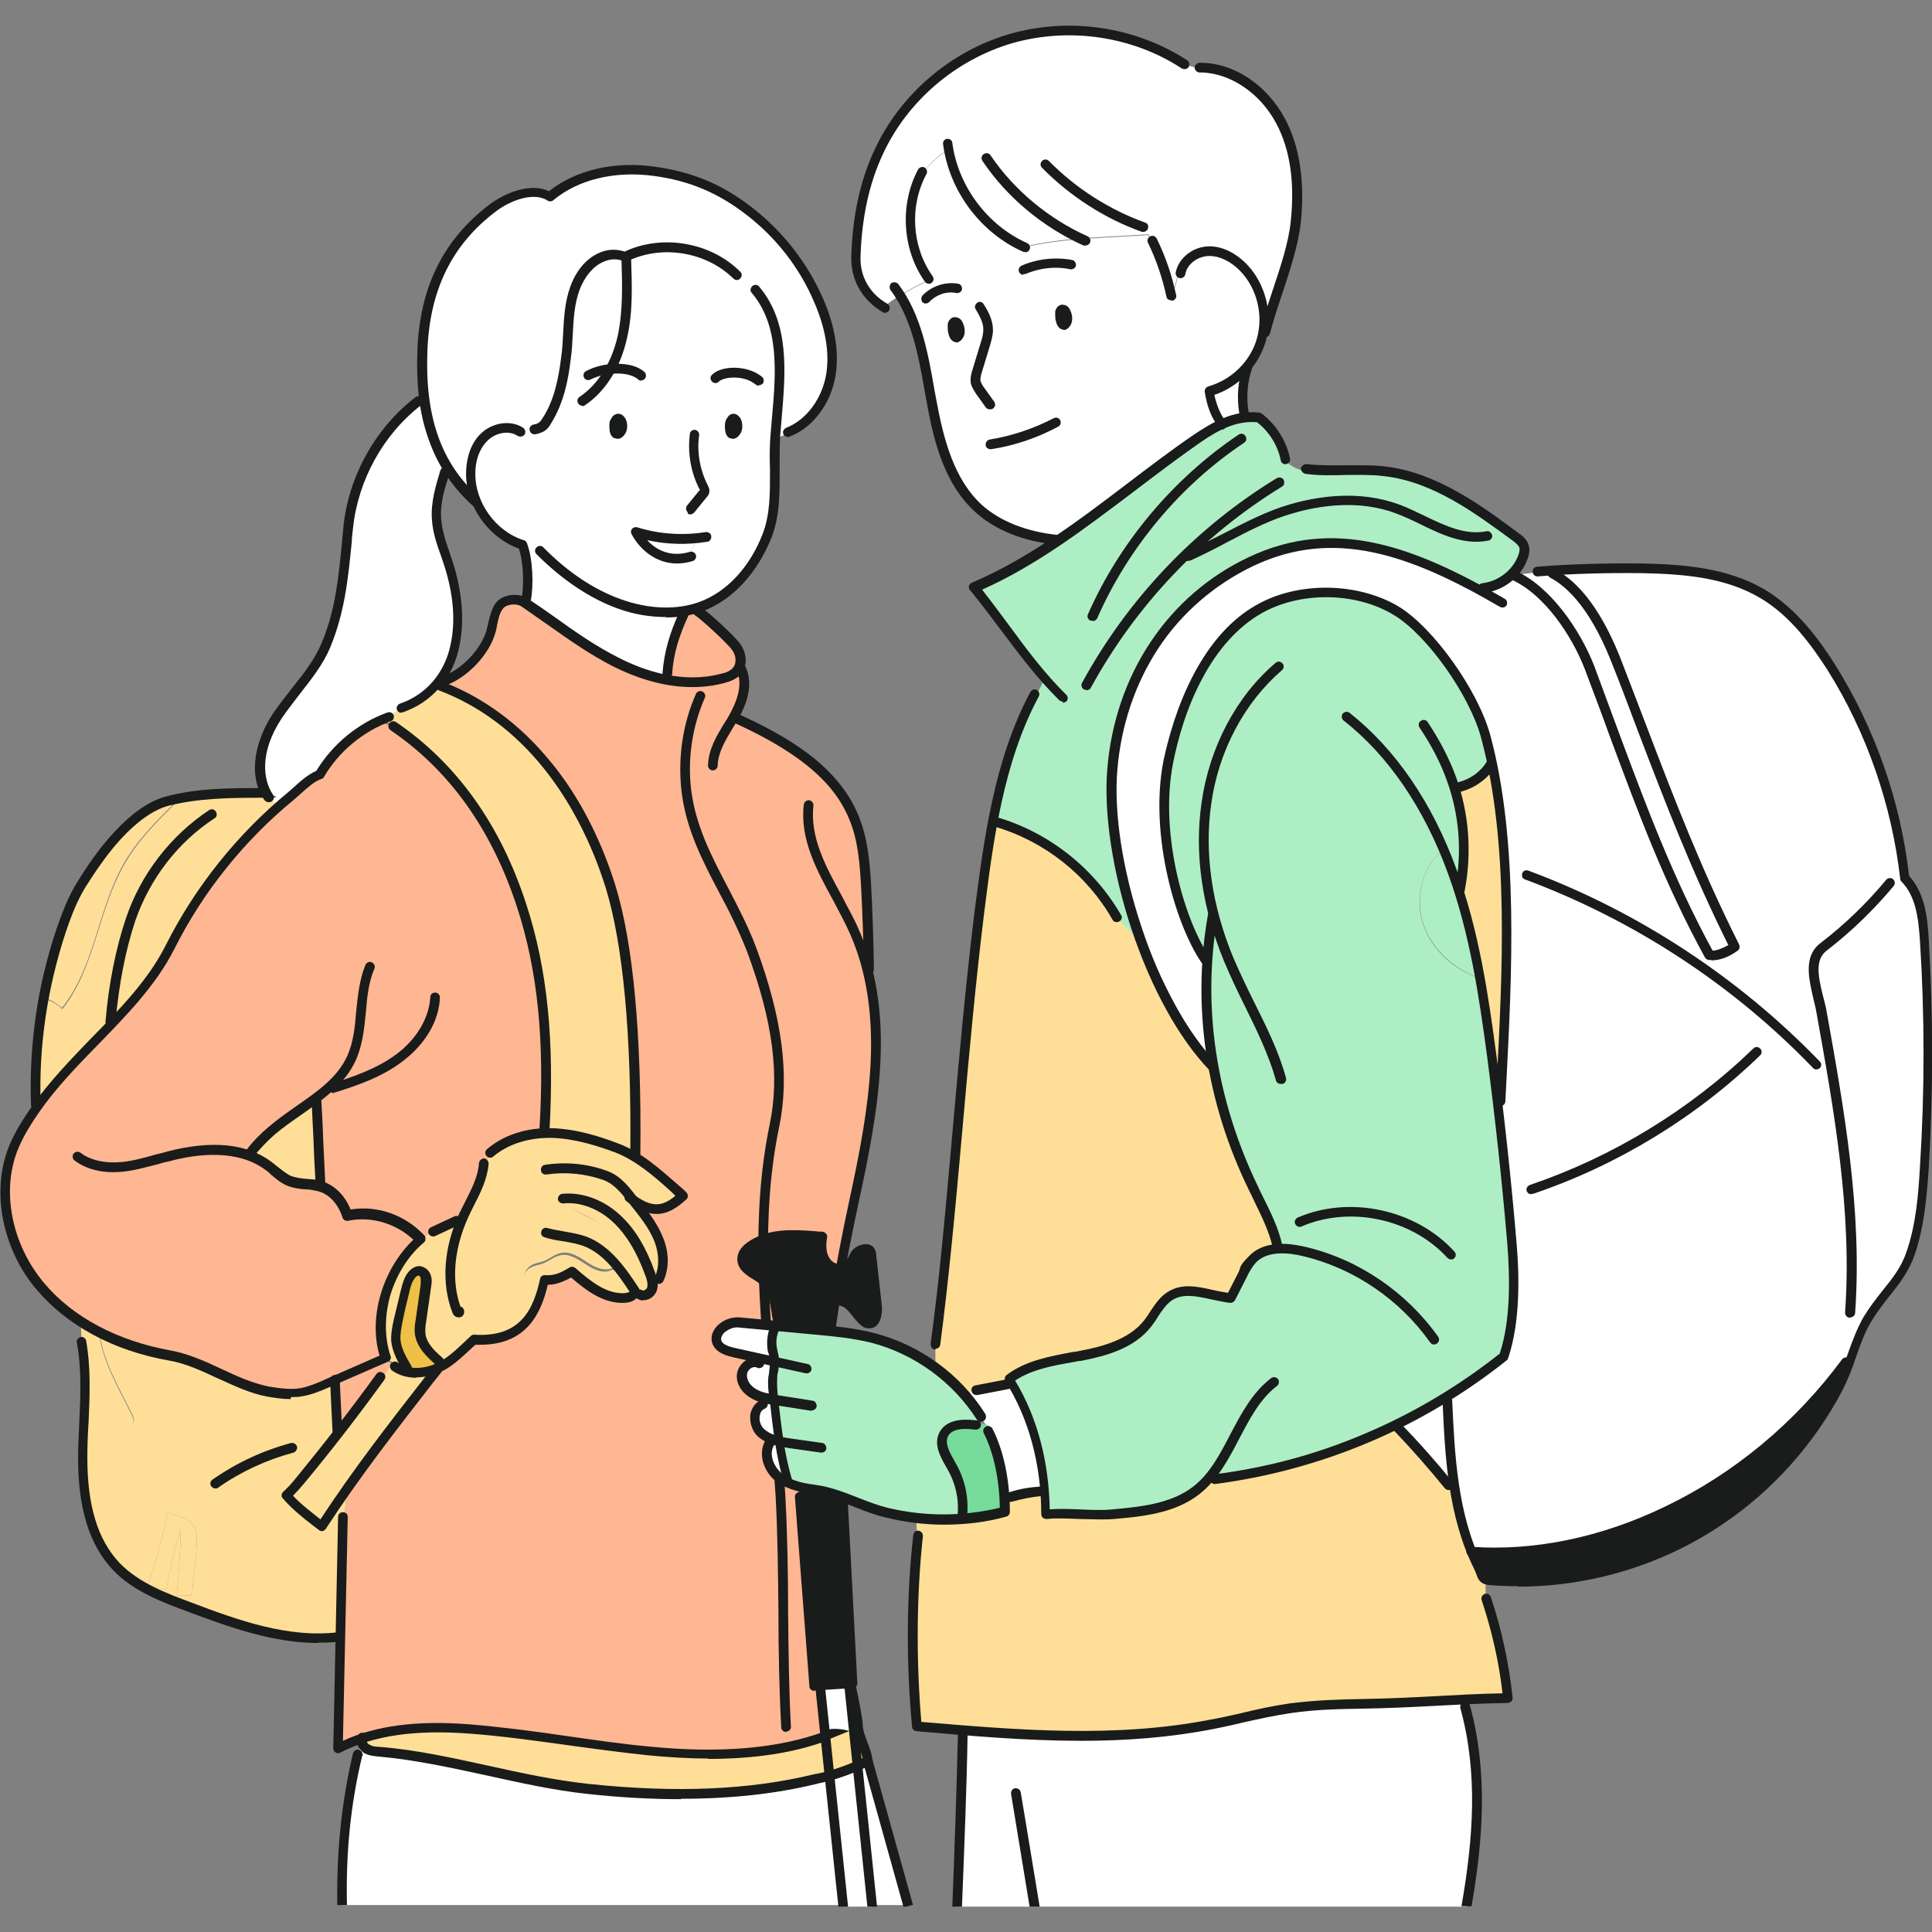 <?xml version="1.0" encoding="UTF-8"?>
<svg id="_圖層_1" xmlns="http://www.w3.org/2000/svg" version="1.1" xmlns:xlink="http://www.w3.org/1999/xlink" viewBox="0 0 480 480">
  <rect x="0" y="0" width="480" height="480" fill="#808080" stroke="none"/>
  <!-- Generator: Adobe Illustrator 29.3.0, SVG Export Plug-In . SVG Version: 2.1.0 Build 146)  -->
  <defs>
    <style>
      .st0 {
        fill: #ffb693;
      }

      .st1 {
        fill: #76db9b;
      }

      .st2 {
        fill: #fff;
      }

      .st3 {
        fill: #aeeec4;
      }

      .st4 {
        fill: #191c1a;
      }

      .st5 {
        fill: none;
      }

      .st6 {
        fill: #ffdf98;
      }

      .st7 {
        fill: #efc048;
      }

      .st8 {
        clip-path: url(#clippath);
      }
    </style>
    <clipPath id="clippath">
      <rect class="st5" x="-111.8" y="6.3" width="591.8" height="467.4"/>
    </clipPath>
  </defs>
  <g class="st8">
    <g>
      <path class="st6" d="M66.5,197.6s-.2-.3-.3-.5c-.4-.1-.9-.3-1.3-.3v.3c-6.9,0-13.8,0-20.5,1.4v.3c-4.9,4.8-9.8,9.6-13.3,15.6-6.7,11.4-7.4,26-15.6,36.3-1.3-1.2-2.8-2-4.4-2.6h0c-1.6,8.7-2.3,17.6-2,26.5l.3.2c9.7-13.8,25.4-24.8,33.1-39.8,6.6-13.1,15.7-25,26.7-34.7-.7-.9-1.6-1.8-2.5-2.5"/>
      <path class="st6" d="M11,247.8h0c1.6.6,3.1,1.5,4.4,2.6,8.3-10.4,8.9-24.9,15.6-36.3,3.5-5.9,8.5-10.8,13.4-15.6v-.3c-1,.2-2,.4-2.9.6-6,1.6-11.3,7.3-14.4,11-2.5,3.1-4.7,6.3-6.8,9.6-2.2,3.5-3.7,7.4-5,11.3-1.8,5.5-3.3,11.2-4.4,16.9"/>
      <path class="st6" d="M24.8,331.8c0-.4,0-.9-.1-1.3-1.5-.8-3.1-1.7-4.6-2.6,0,1.9.1,3.9.2,5.8.6,3,.8,6,.8,9.1.4.6.8,1.2,1.1,1.9h0c2,3.5,4.9,6.5,8.2,8.9.8.6,2,1,2.6.2.4-.6.1-1.4-.2-2.1-3.1-6.4-7-12.7-8.1-19.8"/>
      <path class="st6" d="M85,377.5c-.2,9.7-.4,19.4-.6,29.1-12.6,1.6-25.1-2.9-37.1-7.3-6.7-2.5-13.5-5.1-18.4-10.2-6.6-7-8.3-17.3-8.3-27,0-6.4.6-13,.6-19.4.4.6.8,1.2,1.1,1.9h0c2,3.5,4.9,6.5,8.2,8.8.8.6,2,1,2.6.2.4-.6.1-1.4-.2-2.1-3.1-6.4-7-12.7-8.1-19.8,0-.4,0-.9-.1-1.3,5.5,2.8,11.5,4.7,17.5,5.8,8.6,1.5,16.1,7.4,24.7,9,2.7.5,5.4.9,8.1.4,2.2-.4,4.3-1.3,6.3-2.1.6-.3,1.3-.6,2-.9h0c.2,4.2.4,8.4.6,12.6l.4.3c-3.1,4-6.4,8.1-9.6,12-1.2,1.4-2.1,2.5-3.4,3.8,2.3,2.8,5.9,5.5,8.7,7.7,2-3,4-5.9,6-8.9l.3.2c0,.5-.1,1-.2,1.5,0,0,0,0,0,.1s0,0,0,0c-.2,1.7-.4,3.4-.7,5.1,0,.1,0,.3-.2.3,0,0,0,0,0,0h0M44.9,379.8c-.1,5.5-.4,11.1-1,16.6.9,0,1.9,0,2.9,0s.5,0,.7-.1c.3-.2.3-.6.3-.9.3-4.4,1.1-9.2,1.1-13.5s-3.2-4.7-7.2-6.1c-1.3,6.1-3,12.1-4.9,18,1.5.4,3,.8,4.5,1.2.9-5.1,2.1-10.2,3.6-15.2"/>
      <path class="st6" d="M36.8,393.8c1.5.4,3,.8,4.5,1.2.9-5.1,2.1-10.2,3.6-15.2-.1,5.5-.4,11.1-1,16.6.9,0,1.9,0,2.9,0s.5,0,.7-.1c.3-.2.3-.6.3-.9.3-4.4,1.1-9.2,1.1-13.5s-3.2-4.7-7.2-6.1c-1.3,6.1-3,12.1-4.9,18"/>
      <path class="st6" d="M79.5,293.8h.3c-.4-7.2-.6-13.8-.9-20.9h0c-3.7,2.7-7.8,5.2-11.3,8.2-1.8,1.6-3.5,3.3-5.1,5.2v.6c1.5.6,3.1,1.5,4.6,2.6,1.7,1.3,3.2,2.9,5.1,3.7,2.2.9,4.8.7,7.2,1.2.2,0,.3,0,.5.1,0-.3-.1-.5-.2-.8"/>
      <path class="st2" d="M108.5,169.7c2.4-2.9,3.9-6.3,4.5-9.7,1.2-6.5.4-13.3-1.6-19.6-1.2-3.8-2.9-7.5-3.1-11.5-.2-3.7.8-7.4,1.9-10.9h-.2c0-.9.3-1.7.9-2.2-3.1-5.1-4.8-10.8-5.5-16.9-.6.3-1.2.6-1.7,1.2h0c-9.6,7.6-15.9,19.1-17.1,31.3-1,10.4-1.5,19.4-5.5,29.1-2.8,6.6-8.2,11.7-12.1,17.7-3.7,5.7-5.9,13.3-2.8,19.1,0,.2.2.3.3.5.9.7,1.8,1.5,2.5,2.5,1.1-.9,2.1-1.9,3.3-2.8,2.2-1.8,4.6-4.4,7.3-5.4.9-1.6,2.1-3.2,3.3-4.6,3-3.5,6.7-6.4,10.9-8.4,1-.5,2-.9,3.1-1.2v.2c1.3-.6,2.5-1.3,3.7-2.1,3.4-1.3,6.1-3.4,8.1-5.8"/>
      <path class="st6" d="M74.6,367.7c-1.2,1.4-2.1,2.5-3.4,3.8,2.3,2.8,5.9,5.5,8.7,7.7,2-3,4-5.9,6-8.9,7.2-10.3,14.9-20,22.8-30.2v-.3c-2.1.9-4.4,1.3-6.7,1-1.4-.2-2.8-.6-4-1.5l.2-.3c-.3-.2-.5-.3-.8-.5-.7,1.2-1.5,2.3-2.1,3.4-.3.4-.9.8-1.2.5-3.2,4.4-6.4,8.7-9.8,13-3.1,4-6.4,8.1-9.6,12"/>
      <path class="st2" d="M215.8,437.5s-4.3,2.2-12.5,4.6h-.6c-18,4.3-37.6,4.3-56.5,2.3-1.1-.1-2.1-.2-3.2-.4,0,.3-9.2-1.2-9.2-1.5-13.2-2.5-26.2-6.2-39.5-7.4-1.1,0-2.2-.2-3.1-.8-.6-.3-1-.9-1.2-1.5-.4,1-.7,2.1-1.1,3.1h0c-3,12.7-4.1,25.1-3.8,37.4h140.7l-10-35.9h.1Z"/>
      <path class="st6" d="M133.8,442.5c3.1.6,6.1,1.1,9.2,1.5,1,.1,2.1.3,3.2.4,18.9,2,49.9-1.2,56.5-2.4,6.6-1.2,13.1-4.5,13.1-4.5-.5-3.1-2.4-5.8-2.6-9.5l-8,3.2c-12.6,4.7-28.1,5.4-44.3,3.8-7.9-.8-15.6-1.9-23.5-3-7-1-14-1.9-21.1-2.4-8.9-.6-18-.4-26.3,2.3-.1.3-.1.7,0,1.1.2.6.6,1.2,1.2,1.5.9.6,2,.6,3.1.7,13.4,1.2,26.3,4.8,39.5,7.4"/>
      <path class="st6" d="M127.4,218.6c.8,2,1.5,4.1,2.2,6.2,3.3,10,5,20.3,5.7,30.7.6,8.5.5,17,0,25.5v.5h1.9c5.5.1,10.8,1.8,16,3.7,1.8.6,3.4,1.5,5.1,2.6v-1.2h-.3c0-8.2,0-16.8-.4-25.4-.7-15.2-2.4-29.9-5.8-40.9-6.7-21.8-20.8-41.8-42.2-49.9-.2-.2-.5-.4-.7-.6,0,0-.2-.1-.3-.2-2,2.5-4.7,4.5-8.1,5.8-1.1.8-2.3,1.5-3.6,2.1v-.2c-1.1.3-2.1.8-3.1,1.3,1.3.5,2.7,1,4,1.5h0c13.9,9.5,23.5,22.8,29.6,38.3"/>
      <path class="st6" d="M150.5,311.5c.4-.5.7-1.1.9-1.8h0c.3-1.4-.2-2.9-.9-4-.9-1.4-2.4-2.4-3.9-3.1-1.1-.5-2.2-.9-3.1-1.6-.9-.6-1.8-1.7-1.8-2.8v-.4c4.5,0,8.9,2.3,12.2,5.5,3.7,3.6,6,8.3,7.8,13.2.3.9.6,1.8.6,2.7,1-.1,1.9-1.1,1.9-2.1h0c1-2.8.7-5.9-.3-8.7-1.1-3.1-3.1-5.7-5.1-8.3-.5-.6-1-1.3-1.5-1.9-1.9-2.5-4-5-6.8-6.1-4.6-1.6-9.5-2.1-14.3-1.5h0c-.6-1.3.1-2.8,1.2-3.5s2.5-.9,3.9-.9c6.5,0,13,2.5,17.8,7,1.3,1.2,2.5,2.6,4,3.5,1.5.9,3.3,1.2,4.8.5h0c.2-.3.5-.6.8-.9-3.2-2.8-6.5-5.8-10.1-8.2,0,0,0,0,0,.1,0,.3,0,.7-.3,1v-1.4c-1.6-1-3.3-1.9-5.1-2.6-5.2-1.9-10.5-3.6-16-3.7h-1.9c-2.8,0-5.5.6-8,1.6-2,.8-3.8,1.8-5.4,3.2l.5.3c-.8.7-1.5,1.5-2.2,2.3-.3,4.6-3,8.7-4.9,12.9-.1.3-.3.6-.4.9-.4.1-.9.3-1.3.5h0c-1.9.8-3.9,1.6-5.8,2.5h0c-1,.6-1.9,1.2-2.8,2l-.2-.3c-2.8,2.5-5.2,5.6-6.9,9.2-3.1,6.4-4,13.9-1.8,20.3-.2,0-.4.2-.6.3.7.4,1.4.9,2.1,1.3.3.2.5.3.8.5l-.2.3c1.2.8,2.5,1.3,4,1.5h0c-1.2-2.2-3.3-5.4-3.5-7.9-.1-1.6.2-3.3.5-4.9.5-2.5,1.1-5,1.8-7.5.3-1.4.7-2.8,1.6-4,.5-.6,1.3-1.2,2.1-1.1.7.1,1.3.8,1.5,1.5s0,1.5,0,2.2c-.4,2.8-.8,5.6-1.2,8.4-.2,1.2-.3,2.3-.2,3.5.4,2.8,2.7,4.9,4.7,6.7l.2-.3c.4.3.8.6,1.2.9,2.6-1.6,4.9-4,7-6,8.8.6,13-3.3,15.4-8.3h0c-.2.3-.6.4-.9.3l-.4-.4c-.9,0-1.8-.6-2.1-1.5-.4-.9-.3-2-.1-3.1.2-1.7.5-3.7,1.8-4.7,1.1-.8,2.5-.9,3.8-1.4,1.3-.6,2.5-1.6,3.9-1.9,2.3-.5,4.5.9,6.4,2.2,2,1.3,4.4,2.5,6.5,1.5h0c.6,0,1.3-.3,1.4-.9-.9-1.1-1.9-2.1-2.9-3.1"/>
      <path class="st7" d="M98.9,328.2c-.3,1.6-.7,3.2-.5,4.9.2,2.5,2.3,5.6,3.6,7.7h0c2.2.4,4.6,0,6.6-.9.7-.3,1.4-.6,2-1.1-.4-.3-.8-.6-1.2-.9l-.2.3c-2.1-1.9-4.3-4-4.7-6.7-.2-1.2,0-2.4.2-3.5.4-2.8.8-5.6,1.2-8.4,0-.7.2-1.5,0-2.2-.2-.7-.7-1.4-1.5-1.5-.8-.1-1.6.4-2.1,1.1-.9,1.1-1.2,2.5-1.6,4-.6,2.5-1.2,4.9-1.8,7.5"/>
      <path class="st2" d="M105.3,98.8c.8,6.1,2.5,11.8,5.5,16.9,1.8,3.1,4.3,6,7.2,8.7h0c-.9-2.2-1.3-4.6-1.3-7,0-3.2,1.1-6.6,3.4-8.8,2.4-2.2,6.2-3,8.9-1.2h0c1.2,0,2.4-.2,3.6-.3v-.3c1.9-.3,2.4-1,3.1-2.1,3-4.6,4-10,4.7-15.5.8-5.8.3-11.9,2.3-17.5,2-5.5,7-9.8,12.5-7.8,7.7-3.8,17.5-2.9,24.5,1.9h0c3,1.8,5.7,4.1,8.1,6.7,7.7,9.8,5.3,23.5,4.5,36.1v.2c1.5-.2,3.1-.8,4.3-1.8v-.3c5.2-2.5,8.7-8.1,9.6-14,1-6.2-.6-12.6-3.1-18.4-3.8-8.7-9.8-16.4-17.2-22.1-7.3-5.6-14.6-8.7-23.7-10-9.1-1.2-18.9.5-25.9,6.3-4.1-2.6-10.4,0-14.3,2.9-11.6,8.9-16.8,20.7-17.4,35.2-.2,4.1,0,8.1.4,12"/>
      <path class="st2" d="M173.4,133.6c-5.2.6-10.5,0-15.5-1.5,2.4,4.6,7.4,7.8,13.4,6.1.6-1.6,1.2-3.2,2.1-4.7M132.8,106.7c1.9-.4,2.4-1,3.1-2.1,3-4.6,4-10,4.7-15.5.8-5.8.3-11.9,2.3-17.5,2-5.5,7-9.8,12.5-7.8,7.7-3.8,17.4-2.9,24.5,1.9h0c3,1.8,5.7,4.1,8.1,6.7,7.7,9.8,5.3,23.5,4.5,36v.2c-.6,8.2,1,16.6-2,24.2-3,7.7-8.6,14.7-16.3,17.6-.7.3-1.3.5-2,.6-.7.2-1.5.3-2.2.5v.3c-2.5,5.5-3.7,10.1-4.1,14.3h.2v2.6c-4.4-.8-8.8-2.4-12.9-4.4-8-4-15.1-9.7-22.6-14.7,0-.4.1-.7.2-1.1h-.1c.6-3.8.3-9.8-1-13.3-5.2-1.7-9.5-5.9-11.5-11-.9-2.2-1.4-4.6-1.3-7,0-3.2,1.1-6.6,3.4-8.8,2.4-2.2,6.2-3,8.9-1.2h0c1.2,0,2.4-.2,3.6-.3v-.3h-.1Z"/>
      <path class="st6" d="M138.4,317.6c1.2-.3,2.4-1,3.6-1.7,3.7,3.2,7.8,6.6,12.7,6.6.2,0,.5,0,.7,0,.9,0,1.8-.4,2.1-1.2,0-.2.1-.4.2-.6-1.3-2-2.8-4.1-4.3-6-.2.6-.9.9-1.4.8h0c-2.1,1.1-4.6-.1-6.5-1.4-2-1.3-4.2-2.8-6.4-2.2-1.4.3-2.5,1.3-3.9,1.9-1.2.5-2.7.6-3.8,1.4-1.4,1.1-1.7,3-1.8,4.7-.1,1-.2,2.1.2,3.1.3.9,1.2,1.5,2.1,1.5l.4.4c.3.1.7,0,.9-.3h0s0-.2.1-.3c.9-2,1.5-4.1,2-6.3,1.2,0,2.2,0,3.3-.4"/>
      <path class="st6" d="M167.9,297.1c-1.5.7-3.4.3-4.8-.5-1.5-.9-2.8-2.3-4-3.5-4.8-4.5-11.3-7-17.8-7s-2.8.1-3.9.9-1.8,2.3-1.2,3.5h0c4.8-.6,9.8,0,14.3,1.6,2.9,1,4.9,3.6,6.8,6.1,5.2,3.7,8.3,2.8,12.5-.9-.3-.3-.7-.6-1-.9-.3.2-.6.5-.8.9h0Z"/>
      <path class="st6" d="M151.4,309.7h0c-.1.6-.4,1.2-.9,1.8,1,.9,2,2,2.9,3.1,1.5,1.9,3,4,4.3,6,0,.3,0,.4-.2.6.6.4,1.2.7,1.9.9v-.3c1.1.2,2.2-.6,2.6-1.6.1-.3.2-.7.2-1.1,0-.9-.3-1.8-.6-2.7-1.8-4.8-4.1-9.5-7.8-13.2-3.2-3.2-7.7-5.5-12.2-5.5v.4c0,1.2.9,2.2,1.8,2.8.9.7,2.1,1.1,3.1,1.6,1.5.7,2.9,1.8,3.9,3.1.8,1.2,1.2,2.7.9,4"/>
      <path class="st2" d="M157.9,132.1c2.4,4.6,7.4,7.8,13.4,6.1.6-1.6,1.2-3.2,2.1-4.7-5.2.6-10.5,0-15.5-1.5"/>
      <path class="st0" d="M94,342.7c.3.3.9,0,1.2-.5.7-1.2,1.5-2.3,2.1-3.4-.7-.4-1.4-.9-2.1-1.3.2,0,.4-.2.6-.3-2.2-6.4-1.3-13.9,1.8-20.3,1.7-3.5,4-6.7,6.9-9.2l.2.3c.9-.8,1.8-1.5,2.8-2.1h0c1.9-.9,3.9-1.8,5.8-2.6h0c.4,0,.9-.3,1.3-.4.1-.3.3-.6.4-.9,1.9-4.2,4.6-8.3,4.9-12.9.7-.8,1.5-1.6,2.2-2.3l-.5-.3c1.6-1.4,3.5-2.5,5.4-3.2,2.5-1,5.3-1.5,8-1.6v-.5c.5-8.5.6-17.1,0-25.5-.7-10.4-2.5-20.7-5.7-30.7-.7-2.1-1.4-4.2-2.2-6.2-6.1-15.5-15.7-28.8-29.6-38.3h0c-1.3-.5-2.7-1-4-1.5-4.2,2-7.9,4.9-10.9,8.4-1.2,1.5-2.4,3-3.3,4.6-2.6,1-5.1,3.7-7.3,5.4-1.1.9-2.2,1.8-3.3,2.8-11,9.8-20.1,21.6-26.7,34.7-7.6,15-23.3,26-33.1,39.8-.1.2-.2.3-.3.5-2,2.9-4,6-5.4,9.2-.1.3-.3.6-.4.9-4.2,11.3-.9,24.6,6.9,33.8,2.9,3.4,6.3,6.4,10,8.8,1.5.9,3,1.8,4.6,2.6,5.5,2.8,11.5,4.7,17.5,5.8,8.6,1.5,16.1,7.4,24.6,9,2.7.5,5.4.9,8.1.4,2.2-.4,4.3-1.3,6.3-2.1.6-.3,1.3-.6,2-.9h0c.2,4.2.4,8.4.6,12.6l.4.3c3.3-4.3,6.6-8.6,9.8-13M79.1,294.4c-2.4-.6-4.9-.3-7.2-1.2-1.9-.8-3.4-2.4-5.1-3.7-1.5-1.1-3-1.9-4.7-2.6v-.6c1.7-1.9,3.4-3.7,5.2-5.2,3.5-3,7.6-5.5,11.3-8.3h0c.4,7.2.6,13.8,1,20.9h-.3c0,.3.1.6.2.9-.2,0-.3,0-.5-.1"/>
      <path class="st0" d="M208.9,409.2h-.1c-1.2-3.7-1.7-7.4-1.2-11.1h0c0-.9,0-1.8,0-2.8-.2,0-.4.1-.7.2.2-.2.4-.3.7-.4,1.5-16.2-3.9-41.6-2.2-57.7.4-4,1-8.3,1.7-12.6,1.3-8.6,3.1-17.6,4.9-26.2,4.1-18.9,8-39.2,3.4-57.6h.4c0-5.6-.3-15.9-.7-21.4-.3-5.5-.9-11.1-2.9-16.2-4.9-12.3-17.5-19.6-29.5-25l-.5-.3c2.1-3.7,3.7-8.3,1.8-12l-.5-.2c.8-1.6.4-3.7-.6-5.2-1-1.5-6.1-6.3-8.7-8.3h-.3c-.6-.2-1.2-.6-1.7-1.1-.7.2-1.5.3-2.2.5v.3c-2.5,5.5-3.7,10.1-4.1,14.3h.2v2.6c-4.4-.8-8.8-2.4-12.9-4.4-8-4-15.1-9.7-22.6-14.7,0,0,0,0,0,0-1.8-1.2-5.1-.9-6.4.9-1.2,1.8-1.5,4.1-2,6.2-1.4,5.2-6.8,10.8-11.9,12.5v.2c-.5,0-.9.1-1.4.3.3.2.5.4.7.6,21.4,8.1,35.5,28,42.2,49.9,3.4,11,5.1,25.7,5.8,40.9.4,8.5.5,17.2.4,25.4h.3c0,.5.2.9.3,1.4,0,0,0,0,.1,0,3.6,2.3,6.9,5.3,10.1,8.2.3.3.7.6,1,.9-4.1,3.7-7.2,4.6-12.5.9.5.6,1,1.3,1.5,1.9,2,2.5,4,5.2,5.1,8.3,1,2.8,1.3,5.9.3,8.6h0c0,1.1-.9,2-1.9,2.1,0,.3,0,.7-.2,1.1-.3,1-1.5,1.8-2.5,1.6v.3c-.8-.2-1.4-.5-2-.9-.3.7-1.2,1.1-2.1,1.2h-.7c-4.9,0-9-3.4-12.7-6.6-1.2.8-2.4,1.4-3.6,1.8-1,.3-2.1.4-3.3.4-.5,2.1-1.1,4.3-2,6.3,0,0,0,.2-.1.3-2.4,5-6.7,8.9-15.4,8.3-2.2,2-4.5,4.4-7,6-.6.4-1.3.8-2,1.1v.3c-7.9,10.1-15.5,19.8-22.8,30.2l.3.2c0,.5-.1,1-.2,1.5v.2c-.2,1.7-.4,3.4-.7,5.1,0,.1,0,.3-.2.3,0,0,0,0,0,0-.2,9.7-.4,19.4-.6,29.1-.2,9.2-.4,18.5-.6,27.8,2-1,4.1-1.9,6.2-2.6,8.4-2.7,17.5-2.9,26.3-2.3,7,.5,14.1,1.5,21.1,2.4,7.8,1.1,15.6,2.3,23.5,3.1,16.1,1.6,31.6.9,44.3-3.8l8-3.2c-1.2-8.6-4.2-18.9-4.2-18.9h0"/>
      <path class="st4" d="M165.5,153.4c3.3,0,6.4-.5,9.2-1.6,7.4-2.8,13.5-9.5,17-18.3,2.1-5.4,2-11.3,2-16.9,0-2.6,0-5.3.1-7.9.1-1.6.3-3.2.4-4.8,1-11.6,2-23.7-5.6-32.7-.4-.5-1.2-.6-1.7-.1s-.6,1.2-.1,1.7c6.9,8.2,6,19.8,5,30.9-.1,1.6-.3,3.2-.4,4.8-.2,2.7-.2,5.4-.1,8.1,0,5.7.1,11-1.8,16-3.2,8.3-8.9,14.4-15.6,16.9-5.6,2.1-12.6,1.9-19.6-.6-6.7-2.4-13.2-6.7-19.3-12.9-.5-.5-1.2-.5-1.7,0-.5.5-.5,1.2,0,1.7,6.4,6.4,13.3,11,20.2,13.5,4.1,1.5,8.2,2.1,12,2.1"/>
      <path class="st4" d="M130.7,150.1c.6,0,1.1-.4,1.2-1,.7-3.8.5-10.3-1-14.2-.1-.3-.4-.6-.8-.7-7-2.2-12.2-9.5-12-16.8,0-1.9.5-5.5,3.1-8,2.1-2,5.4-2.5,7.4-1.1.6.3,1.3.2,1.7-.3s.2-1.3-.3-1.7c-3-2-7.5-1.4-10.4,1.3-2.4,2.2-3.7,5.7-3.8,9.7-.2,8.2,5.4,16.2,13.1,19,1.2,3.5,1.3,9.1.7,12.4-.1.6.3,1.3,1,1.4h.2"/>
      <path class="st4" d="M132.8,107.9h.2c2.4-.5,3.1-1.3,3.9-2.7,3.2-5.1,4.3-10.9,4.9-16,.3-2,.4-4.1.5-6.1.2-3.9.4-7.6,1.7-11.1,1.2-3.2,3.3-5.8,5.8-6.9,1.7-.8,3.4-.9,5.2-.2.3.1.6,0,.9,0,8.6-4.2,19.6-2.3,26.3,4.3.5.5,1.2.5,1.7,0s.5-1.2,0-1.7c-7.3-7.3-19.3-9.4-28.7-5-2.2-.7-4.4-.6-6.5.4-3.1,1.4-5.6,4.4-7,8.3-1.4,3.8-1.6,7.9-1.8,11.8-.1,2-.2,4-.5,5.9-.6,4.8-1.6,10.4-4.6,15-.6.9-.8,1.3-2.3,1.6-.6.1-1.1.8-.9,1.4.1.6.6,1,1.2,1"/>
      <path class="st4" d="M144.6,100.9c.2,0,.5,0,.7-.2,5.1-3.4,8.9-9.4,10.5-16.8,1.5-6.5,1.2-13.2,1-19.6,0-.6-.6-1.2-1.2-1.2h0c-.6,0-1.2.6-1.2,1.2.2,6.3.4,12.8-.9,19-1.5,6.8-4.9,12.2-9.5,15.3-.6.4-.7,1.1-.3,1.7.2.3.6.5,1,.5"/>
      <path class="st4" d="M118.1,125.6c.3,0,.6-.1.9-.4.4-.5.4-1.2,0-1.7-9.4-8.4-13.5-20-12.8-36.6.6-14.9,6.1-26.1,16.9-34.3,3.9-3,9.6-4.9,12.9-2.8.4.3,1,.3,1.4,0,6.2-5.2,15.3-7.4,25-6.1,8.9,1.2,16,4.2,23.1,9.7,7.4,5.7,13.2,13.2,16.8,21.7,2.8,6.5,3.8,12.4,3,17.7-1,6.2-4.9,11.5-10,13.5-.6.3-.9.9-.7,1.5.3.6.9.9,1.5.7,5.9-2.2,10.4-8.3,11.5-15.3.9-5.7-.1-12.1-3.1-19-3.9-8.9-10-16.7-17.6-22.6-7.4-5.8-14.9-8.9-24.3-10.2-10-1.4-19.5.8-26.2,6.1-4.4-2.1-10.7.2-14.9,3.4-11.4,8.7-17.2,20.5-17.8,36.1-.3,8.1.4,15,2.4,21,2.2,6.9,6,12.8,11.2,17.5.2.2.5.3.8.3"/>
      <path class="st4" d="M66.8,199.3c.3,0,.5,0,.7-.2.6-.4.7-1.1.3-1.7-2.5-3.7-3.3-10.5,2.1-18.8,1.4-2.1,3.1-4.2,4.6-6.2,2.8-3.6,5.8-7.3,7.6-11.7,3.6-8.7,4.4-17.2,5.3-26.1,0-1.1.2-2.2.3-3.3,1.2-11.9,7.5-23.4,17-30.7.5-.4.6-1.2.2-1.7-.4-.5-1.2-.6-1.7-.2-10,7.7-16.7,19.8-17.9,32.4-.1,1.1-.2,2.2-.3,3.3-.9,9.1-1.6,17-5.1,25.4-1.7,4-4.4,7.5-7.3,11.1-1.6,2.1-3.3,4.2-4.8,6.4-4,6.1-6.6,14.9-2.1,21.5.3.3.6.5,1,.5"/>
      <path class="st4" d="M99.6,177s.3,0,.4,0c7.4-2.5,12.7-8.7,14.2-16.8,1.2-6.2.6-13.2-1.6-20.2-.3-.9-.6-1.8-.9-2.7-1-2.9-1.9-5.6-2.1-8.5-.3-3.9,1-7.8,2.1-11.2.2-.6-.2-1.3-.8-1.5-.6-.2-1.3.2-1.5.8-1.1,3.7-2.4,7.8-2.1,12.1.2,3.2,1.2,6.2,2.3,9.2.3.9.6,1.8.9,2.7,2.1,6.7,2.7,13.2,1.5,19-1.4,7.2-6.1,12.7-12.6,14.9-.6.2-1,.9-.8,1.5.2.5.6.8,1.2.8"/>
      <path class="st4" d="M165.8,168.5c.6,0,1.2-.5,1.2-1.1.3-4.9,1.7-9.5,4.2-14.8.3-.6,0-1.3-.6-1.6s-1.3,0-1.6.6c-2.6,5.5-4,10.4-4.4,15.6,0,.6.4,1.2,1.1,1.3h0"/>
      <path class="st4" d="M172.2,170.7c2.5,0,5.1-.3,7.7-1,1.5-.4,3.3-1,4.4-2.5,1.6-2.2,1-5.2-.3-7.1-1.3-1.9-8.2-8.3-10.1-9.4-.6-.3-1.3-.2-1.7.4-.3.6-.2,1.3.4,1.7,1.7,1.1,8.3,7.2,9.3,8.7.9,1.2,1.2,3.1.3,4.3-.7.9-2,1.4-3.1,1.6-9.5,2.5-19-.7-25.4-4-5.6-2.8-10.9-6.5-15.9-10.1-2.1-1.5-4.4-3.1-6.7-4.6-2.5-1.6-6.4-1-8,1.2-1,1.5-1.4,3.2-1.8,4.9-.1.6-.3,1.1-.4,1.7-1.3,4.8-6.4,10.1-11.2,11.6-.6.2-1,.9-.8,1.5.2.6.9,1,1.5.8,5.5-1.8,11.2-7.7,12.7-13.3.2-.6.3-1.2.4-1.8.3-1.5.6-2.9,1.4-4,.8-1.2,3.4-1.5,4.7-.6,2.2,1.5,4.4,3.1,6.6,4.6,5.2,3.7,10.5,7.4,16.2,10.3,5,2.5,12,5.1,19.4,5.1"/>
      <path class="st4" d="M177.1,191.4c.6,0,1.2-.5,1.2-1.2.1-3.3,2-6.4,3.8-9.4.4-.6.7-1.2,1.1-1.8,3.1-5.3,3.7-9.8,2-13.4-.3-.6-1-.9-1.6-.6s-.9,1-.6,1.6c1.4,2.8.7,6.6-1.9,11.2-.3.6-.7,1.2-1.1,1.8-2,3.3-4,6.6-4.1,10.6,0,.6.5,1.2,1.2,1.2h0"/>
      <path class="st4" d="M72.3,347.1c.9,0,1.9,0,2.8-.2,2.4-.4,4.5-1.3,6.6-2.2l14.7-6.4c.6-.3.9-.9.6-1.5-1.5-4.5-1.5-9.8,0-15.1,1.6-5.2,4.5-9.8,8.3-13,.3-.2.4-.5.4-.9,0-.3,0-.6-.3-.9-4.8-5.1-11.7-7.5-18.3-6.4-1.5-3.8-4.4-6.4-7.7-7.2-1-.3-2.1-.3-3.1-.4-1.4-.1-2.7-.3-3.9-.7-1.2-.5-2.2-1.4-3.4-2.3-.5-.4-1-.8-1.5-1.2-6.1-4.6-14.8-5.5-26-2.6-.9.3-1.8.5-2.7.7-2.8.8-5.6,1.6-8.5,1.9-4.1.4-7.8-.4-10.3-2.3-.5-.4-1.3-.3-1.7.2-.4.5-.3,1.3.2,1.7,3,2.3,7.3,3.3,12,2.8,3.1-.3,6-1.2,8.9-1.9.9-.3,1.8-.5,2.7-.7,7.1-1.9,17-3,23.9,2.2.5.3.9.7,1.4,1.2,1.2,1,2.5,2.1,4,2.7,1.5.6,3.1.8,4.6.9,1,0,1.9.2,2.8.4,2.8.6,5.2,3.1,6.3,6.6.2.6.8.9,1.4.8,5.6-1.2,11.8.6,16.2,4.7-7.7,7.4-11.2,19.3-8.4,28.8l-13.7,6c-1.9.9-4,1.7-6,2.1-2.5.4-5.2,0-7.7-.4-4.1-.8-8.1-2.6-11.9-4.4-4-1.9-8.3-3.8-12.7-4.6-13.2-2.4-24.3-8.3-31.4-16.8-8.1-9.7-10.7-23.1-6.3-33.5,1.4-3.3,3.4-6.4,5.2-9,4.1-5.9,9.4-11.4,14.6-16.7,7.1-7.3,14.4-14.8,18.9-23.7,7.1-14.2,17.4-27,29.7-37.1.6-.5,1.1-1,1.7-1.5,1.7-1.5,3.4-3.1,5.2-3.7.3,0,.5-.3.6-.5,3.7-6.3,9.7-11.3,16.6-13.8.6-.2.9-.9.7-1.5s-.9-.9-1.5-.7c-7.3,2.6-13.7,7.9-17.7,14.5-2,.9-3.9,2.5-5.5,4-.6.5-1.1,1-1.6,1.4-12.5,10.3-23,23.4-30.3,37.9-4.3,8.6-11.5,16-18.5,23.1-5.2,5.4-10.6,11-14.8,17-1.9,2.8-4,5.9-5.5,9.5-2.4,5.7-2.9,12.2-1.6,18.8,1.3,6.3,4.1,12.3,8.3,17.2,7.5,8.9,19.1,15.2,32.8,17.6,4.2.7,8.2,2.6,12.1,4.4,4,1.8,8.1,3.8,12.5,4.6,1.8.3,3.7.6,5.7.6"/>
      <path class="st4" d="M157.9,287.8c.6,0,1.2-.5,1.2-1.2.3-29.9-1.8-52.3-6.2-66.6-3.6-11.5-9-22.1-15.9-30.5-7.7-9.5-16.8-16.2-27.2-20.2-.6-.3-1.3,0-1.5.7-.3.6,0,1.3.7,1.5,10,3.8,18.8,10.3,26.1,19.4,6.6,8.2,11.9,18.5,15.4,29.7,4.3,14.1,6.4,36.3,6.1,65.9,0,.7.5,1.2,1.2,1.2h0Z"/>
      <path class="st4" d="M135.3,282.3c.6,0,1.2-.5,1.2-1.1,1.3-22.6-.5-40.6-5.8-56.7-6.4-19.7-17.3-34.9-32.3-45.1-.6-.4-1.3-.2-1.7.3-.4.6-.2,1.3.3,1.7,14.6,9.9,25.1,24.6,31.4,43.8,5.2,15.8,7,33.6,5.6,55.8,0,.7.5,1.2,1.1,1.3h0"/>
      <path class="st4" d="M195.4,430.2h0c.6,0,1.2-.6,1.1-1.3-.5-9-.6-19-.7-28.7,0-9.7-.2-19.7-.7-28.8-.5-7.8-1.2-15.7-1.9-23.3-2.1-22.5-4.3-45.8.4-68.2,2.6-12.7.8-26.8-5.7-44.4-2-5.3-4.5-10.1-7-14.9-4.2-8-8.1-15.5-9.2-24.5-.9-7.7.3-15.6,3.4-22.7.3-.6,0-1.3-.6-1.6-.6-.3-1.3,0-1.6.6-3.3,7.5-4.5,15.8-3.6,24,1.1,9.5,5.1,17.2,9.4,25.4,2.5,4.6,4.9,9.5,6.9,14.6,6.4,17.2,8.2,30.9,5.6,43.1-4.7,22.7-2.5,46.2-.4,68.9.7,7.6,1.4,15.5,1.9,23.3.5,9,.6,19,.7,28.7,0,9.7.2,19.7.7,28.8,0,.6.6,1.1,1.2,1.1"/>
      <path class="st4" d="M215.9,242.1c.6,0,1.2-.5,1.2-1.2,0-5.7-.4-16.2-.7-21.4-.3-5.2-.8-11.1-3-16.6-5.2-13.1-18.9-20.5-30.2-25.6-.6-.3-1.3,0-1.6.6-.3.6,0,1.3.6,1.6,20.7,9.3,26.3,17.9,28.9,24.3,2.1,5.1,2.5,10.9,2.8,15.9.3,5.2.7,15.6.7,21.2,0,.7.5,1.2,1.2,1.2h0Z"/>
      <path class="st4" d="M207.7,396.4c.6,0,1.1-.5,1.2-1.1.8-8.1-.2-18.7-1.1-28.8-.9-10.3-1.9-21-1.1-29,1.1-10.3,3.3-23.3,6.6-38.6,2.5-11.6,4.8-23,5.4-34.4.7-13.1-1.1-24.1-5.4-33.7-1.2-2.8-2.8-5.5-4.2-8.3-4.1-7.5-7.9-14.6-7-22.4,0-.6-.4-1.2-1.1-1.3-.6,0-1.2.4-1.3,1.1-1,8.6,3.2,16.3,7.3,23.8,1.4,2.7,2.9,5.4,4.1,8.1,4.1,9.2,5.8,19.9,5.2,32.5-.6,11.3-2.8,22.5-5.3,34-3.3,15.4-5.5,28.5-6.6,38.9-.9,8.3.1,19.1,1.1,29.5.9,10.1,1.9,20.5,1.1,28.4,0,.6.4,1.2,1.1,1.3h.1"/>
      <path class="st4" d="M62.3,287.5c.3,0,.7-.2.9-.4,1.5-1.8,3.1-3.5,4.9-5.1,2.1-1.8,4.4-3.4,6.7-5,5.3-3.7,10.9-7.6,13.6-13.6,1.7-3.8,2.1-7.9,2.5-11.9.3-3.8.7-7.5,2.1-10.8.3-.6,0-1.3-.6-1.6-.6-.3-1.3,0-1.6.6-1.5,3.7-1.9,7.7-2.3,11.5-.3,4-.7,7.7-2.2,11.1-2.5,5.5-7.5,8.9-12.8,12.6-2.3,1.6-4.7,3.3-6.9,5.2-1.9,1.6-3.7,3.4-5.2,5.4-.4.5-.3,1.3.2,1.7.2.2.5.3.8.3"/>
      <path class="st4" d="M83,271.4s.3,0,.3,0c5.4-1.7,11.6-3.8,16.7-7.7,5.7-4.3,9.1-10.1,9.3-15.9,0-.6-.5-1.2-1.2-1.2s-1.2.5-1.2,1.2c-.3,5.1-3.4,10.4-8.4,14.1-4.8,3.6-10.5,5.5-15.9,7.3-.6.2-1,.9-.8,1.5.2.5.6.9,1.2.9"/>
      <path class="st4" d="M79.7,295h0c.6,0,1.2-.6,1.1-1.3-.2-3.6-.3-7-.5-10.4-.1-3.4-.3-6.9-.5-10.4,0-.6-.6-1.2-1.3-1.1-.7,0-1.2.6-1.1,1.3.2,3.6.3,7,.5,10.4.1,3.4.3,6.9.5,10.4,0,.6.6,1.1,1.2,1.1"/>
      <path class="st4" d="M163.2,301.6c2.6,0,4.9-1.4,7.3-3.6.3-.2.4-.6.4-.9s-.2-.7-.4-.9c-.6-.6-1.3-1.2-2-1.8-4.6-4-9.2-8.2-14.9-10.3-4.4-1.7-10.3-3.6-16.4-3.8-6.4-.2-12.1,1.7-16.2,5.2-.5.4-.6,1.2-.1,1.7.4.5,1.2.6,1.7.1,3.7-3.1,8.8-4.7,14.6-4.6,5.7.2,11.3,2,15.6,3.6,5.2,2,9.8,6,14.1,9.9.3.3.6.6.9.9-3.3,2.7-5.9,3.1-10.7-.6-.5-.4-1.3-.3-1.7.3-.4.5-.3,1.3.3,1.7,2.9,2.2,5.3,3.1,7.4,3.1"/>
      <path class="st4" d="M163.7,319c.4,0,.9-.3,1.1-.7,1.4-3,1.5-6.7.1-10.4-1.2-3.2-3.2-6-5.2-8.6-.4-.5-.8-1-1.2-1.5-2.1-2.8-4.3-5.7-7.7-6.9-4.9-1.8-10.2-2.3-15.4-1.5-.6,0-1.1.7-1,1.4s.7,1.1,1.4,1c4.8-.7,9.7-.2,14.2,1.4,2.7,1,4.7,3.6,6.6,6.1.4.5.8,1,1.2,1.5,1.9,2.4,3.8,5,4.9,7.9,1.1,3.1,1.1,6.2,0,8.6-.3.6,0,1.3.6,1.6.2,0,.3.1.5.1"/>
      <path class="st4" d="M159.9,323c.3,0,.6,0,.9-.1,1.1-.3,2-1.2,2.4-2.3.5-1.6,0-3.2-.5-4.6-2.2-6.1-4.8-10.4-8.1-13.6-4.2-4.2-9.8-6.3-14.9-5.8-.6,0-1.1.7-1.1,1.3,0,.6.7,1.1,1.3,1.1,4.3-.5,9.2,1.4,12.9,5.1,3,3,5.4,7,7.5,12.7.4,1,.7,2.1.5,3,0,.3-.4.6-.8.8-.2,0-.3,0-.4,0-.5-.4-1.3-.3-1.7.3-.4.5-.3,1.3.3,1.7.5.3,1,.5,1.6.5"/>
      <path class="st4" d="M103.4,342.2c1.8,0,3.8-.4,5.7-1.2,3-1.2,5.5-3.7,7.8-5.8.4-.4.8-.7,1.2-1.1h1.2c11.5,0,15.1-7.7,16.8-14.9,2.1,0,3.9-.8,5.8-1.8,3.8,3.3,7.9,6.3,12.7,6.3h.1c3.6,0,4.1-2.1,4.2-2.9,0-.3,0-.5-.2-.8-2.9-4.4-6.9-10.5-13.1-12.8-1.7-.6-3.5-.9-5.2-1.2-1.5-.3-3-.5-4.4-.9-.6-.2-1.3.1-1.5.8s.1,1.3.8,1.5c1.5.5,3.2.8,4.7,1,1.7.3,3.3.6,4.8,1.1,4.9,1.8,8.2,6.2,11.6,11.4-.3.3-1.2.4-1.7.4h0c-4.3,0-8-3-11.8-6.3-.4-.3-1-.4-1.4-.1-2.1,1.3-3.8,2.1-6.1,1.9-.6,0-1.1.3-1.2.9-1.7,7.7-4.9,14.6-16.3,13.9-.3,0-.6,0-.9.3-.5.5-1,.9-1.6,1.5-2.2,2.1-4.6,4.3-7.1,5.4-2.7,1.2-6.6,1.7-9.5-.3-.6-.4-1.3-.2-1.7.3s-.2,1.3.3,1.7c1.7,1.2,3.8,1.8,6.1,1.8"/>
      <path class="st4" d="M114,327.3h.1c.6,0,1.1-.5,1.2-1.1s-.1-1.2-.6-1.5c0,0-.2,0-.3-.1-2.3-6.4-1.6-14.4,1.9-22.1.4-.9.9-1.9,1.4-2.9,1.7-3.3,3.4-6.7,3.7-10.5,0-.6-.5-1.2-1.1-1.3-.6,0-1.2.5-1.3,1.1-.2,3.4-1.8,6.4-3.4,9.6-.5,1-1,2-1.5,3-3.9,8.5-4.5,17.4-1.7,24.6.4,1.1,1.2,1.2,1.6,1.2"/>
      <path class="st4" d="M107.6,307.2s.3,0,.5-.1l5.8-2.7c.6-.3.9-1,.6-1.6-.3-.6-1-.9-1.6-.6l-5.8,2.7c-.6.3-.9,1-.6,1.6.2.4.6.7,1.1.7"/>
      <path class="st4" d="M79.9,380.4h.2c.3,0,.6-.3.8-.5,8.4-12.9,17.3-24.3,26.7-36.4l2-2.5c.4-.5.3-1.3-.2-1.7-.5-.4-1.3-.3-1.7.2l-2,2.5c-9.2,11.8-17.9,23-26.1,35.5,0,0,0,0-.1-.1-2.2-1.8-4.8-3.7-6.7-5.8.9-.9,1.8-1.9,2.8-3.1,6.9-8.3,13.6-17,19.9-25.7.4-.6.3-1.3-.3-1.7s-1.3-.3-1.7.3c-6.3,8.7-13,17.3-19.8,25.6-1.2,1.5-2.1,2.5-3.4,3.7-.4.4-.5,1.2,0,1.6,2.1,2.5,5.1,4.9,7.7,6.9.4.3.8.6,1.2.9.2.2.5.3.7.3"/>
      <path class="st4" d="M83.8,356.6h0c.6,0,1.2-.6,1.2-1.2l-.6-12.6c0-.6-.6-1.2-1.2-1.2s-1.2.6-1.2,1.2l.6,12.6c0,.6.6,1.2,1.2,1.2"/>
      <path class="st4" d="M79,408.1c1.8,0,3.7,0,5.5-.3.6,0,1.1-.7,1-1.3,0-.6-.7-1.1-1.3-1-12.6,1.6-25.4-3.1-36.5-7.3-6.2-2.3-13.2-4.9-18-9.9-5.4-5.7-8-14.2-8-26.1,0-2.9.1-5.8.3-8.7.3-6.7.6-13.6-.6-20.4-.1-.6-.8-1.1-1.4-.9s-1.1.8-.9,1.4c1.2,6.5.9,13.3.6,19.8-.1,2.9-.3,5.8-.3,8.8,0,12.6,2.8,21.6,8.6,27.8,5.2,5.5,12.5,8.1,18.9,10.5,9.9,3.7,20.9,7.7,32.2,7.7"/>
      <path class="st4" d="M175.8,437c11.6,0,21.6-1.5,29.8-4.6.6-.2.9-.9.7-1.5-.2-.6-.9-.9-1.5-.7-11.3,4.2-26,5.5-43.7,3.7-6.6-.6-13.3-1.6-19.7-2.5-8.1-1.2-16.5-2.3-24.8-3-13.1-1-23.1.3-31.4,4.1l1.2-55.6c0-.7-.5-1.2-1.2-1.2-.7,0-1.2.5-1.2,1.2l-1.2,57.5c0,.4.2.8.6,1,.3.2.8.3,1.2,0,8.2-4.2,18.4-5.7,31.9-4.7,8.3.6,16.6,1.8,24.7,2.9,6.5.9,13.2,1.8,19.8,2.5,5.2.5,10.2.8,15,.8"/>
      <path class="st4" d="M101.1,341s.4,0,.6-.2c.6-.3.8-1.1.4-1.6-1.1-1.9-2.4-4.1-2.6-6.3-.1-1.4.2-2.9.5-4.5.5-2.5,1.1-5,1.7-7.4.3-1.4.7-2.6,1.4-3.5.3-.4.7-.6.9-.6s.4.3.5.6c.1.5,0,1.2,0,1.8l-1.2,8.4c-.2,1.2-.4,2.5-.2,3.9.5,3.1,2.7,5.3,5.2,7.5.5.4,1.2.4,1.7,0,.4-.5.4-1.2,0-1.7-2.1-1.8-4-3.7-4.3-6-.1-1,0-2.1.2-3.2l1.2-8.4c.1-.8.3-1.7,0-2.7-.3-1.3-1.3-2.2-2.5-2.5-1.1-.2-2.3.4-3.2,1.5-1,1.3-1.4,2.8-1.8,4.4-.6,2.5-1.2,5-1.8,7.5-.4,1.8-.7,3.5-.6,5.2.3,2.8,1.7,5.2,2.9,7.3.2.4.6.6,1,.6"/>
      <path class="st4" d="M208.8,410.2s.3,0,.4,0c.6-.2.9-.9.7-1.5-1.2-3.3-1.6-7-1.2-10.4,0-.6-.4-1.2-1.1-1.3-.6,0-1.2.4-1.3,1.1-.5,3.9,0,7.9,1.3,11.6.2.5.6.8,1.1.8"/>
      <path class="st4" d="M169.2,446.9c12.3,0,23.5-1.2,33.7-3.7.6-.2,1-.8.9-1.5-.2-.6-.8-1-1.5-.9-16,3.9-34.3,4.7-56.1,2.4-8.3-.9-16.7-2.7-24.8-4.5-8.8-1.9-18-4-27.2-4.7-1,0-1.9-.2-2.5-.6-.5-.3-.8-.9-.6-1.2.3-.6,0-1.3-.6-1.6-.6-.3-1.3,0-1.6.6-.8,1.6.2,3.4,1.5,4.3,1.2.7,2.5.8,3.6.9,9,.8,18.1,2.8,26.9,4.7,8.2,1.8,16.6,3.7,25.1,4.6,8.2.9,15.9,1.3,23.2,1.3"/>
      <path class="st4" d="M32.1,353h0Z"/>
      <path class="st4" d="M8.9,275.6h0c.6,0,1.2-.6,1.2-1.2-.5-14.7,1.7-29.1,6.3-43,1.1-3.2,2.6-7.4,4.9-11.1,1.7-2.7,4-6.2,6.7-9.5,1.8-2.2,7.5-8.9,13.8-10.6,7.5-1.9,15.3-2,23-2s1.2-.6,1.2-1.2-.5-1.2-1.2-1.2h0c-7.8,0-15.8,0-23.6,2.1-7,1.8-13,9-15,11.3-2.8,3.4-5.2,7-6.9,9.8-2.5,3.9-4,8.3-5.2,11.6-4.8,14.2-6.9,28.9-6.4,43.9,0,.6.6,1.2,1.2,1.2"/>
      <path class="st4" d="M27.5,255.1c.6,0,1.2-.5,1.2-1.1.8-9.3,2.5-18,4.9-25.2,3.6-10.4,10.5-19.5,19.7-25.5.6-.3.7-1.1.3-1.7-.4-.6-1.1-.7-1.7-.3-9.6,6.4-16.9,15.9-20.6,26.8-2.5,7.4-4.3,16.3-5.1,25.8,0,.6.4,1.2,1.1,1.3h0"/>
      <path class="st4" d="M53.5,369.8c.3,0,.5,0,.7-.2,5.7-4,12-6.9,18.7-8.7.6-.2,1-.8.9-1.5-.2-.6-.8-1-1.5-.9-7,1.9-13.5,4.9-19.5,9.1-.6.4-.7,1.1-.3,1.7.3.3.6.5,1,.5"/>
      <path class="st4" d="M188.6,95.7c.3,0,.7-.2.9-.4.4-.5.3-1.3-.2-1.7-3.7-3-10.1-2.8-12.4-.5-.5.5-.5,1.2,0,1.7.5.5,1.2.5,1.7,0,1.2-1.2,6.2-1.7,9.1.7.2.2.5.3.8.3"/>
      <path class="st4" d="M159.3,94.5c.3,0,.7-.1.9-.4.4-.5.4-1.2-.1-1.7-1.6-1.4-4.1-2.1-7.1-2-2.6,0-5.4.7-7.4,1.8-.6.3-.8,1-.5,1.6s1,.8,1.6.5c3.5-1.8,9.4-2.2,11.9,0,.2.2.5.3.8.3"/>
      <path class="st4" d="M170.9,127.3c-.5-.4-.6-1.2-.2-1.7l3.1-3.8s0,0,.1-.1c0,0-.1-.3-.2-.3-2.1-4.2-2.9-9-2.3-13.6,0-.6.7-1.1,1.3-1s1.1.7,1,1.4c-.6,4.1.2,8.5,2.1,12.3.2.4.6,1.1.4,1.9-.1.5-.4.9-.6,1.1l-3.1,3.8c-.3.3-.6.5-.9.5s-.5,0-.8-.3"/>
      <path class="st4" d="M181.7,108.9s-.3,0-.3,0c-1.1-.4-1.3-1.8-1.3-2.9h0c0-.5,0-1.3.4-1.9.6-1.2,1.4-1.3,1.8-1.3.7,0,1.4.6,1.8,1.4.5,1.2.5,2.9-.5,4-.7.8-1.4.9-1.8.8"/>
      <path class="st4" d="M153,108.9s-.3,0-.3,0c-1.1-.4-1.3-1.8-1.3-2.9s0-1.3.4-1.9c.6-1.2,1.4-1.3,1.9-1.3.7,0,1.4.6,1.8,1.4.5,1.2.5,2.9-.5,4-.7.8-1.4.9-1.8.8"/>
      <path class="st4" d="M168.2,140c1.2,0,2.5-.2,3.9-.6.6-.2,1-.9.8-1.5-.2-.6-.9-1-1.5-.8-4.6,1.4-8.3-.3-10.6-2.9,4.9,1.1,10,1.2,14.9.4.6,0,1.1-.7,1-1.4,0-.6-.7-1.1-1.4-1-5.7.9-11.6.5-17-1.2-.5-.1-.9,0-1.3.4-.3.4-.3.9-.1,1.3,2.1,3.9,6.1,7.3,11.3,7.3"/>
      <path class="st4" d="M90.1,436.2c.1-.6-.3-1.3-.9-1.5-.6-.2-1.3.3-1.5.9-2.9,12.3-4.1,24.6-3.9,37.7h2.4c-.3-12.9.9-25.1,3.8-37.1"/>
      <path class="st4" d="M205.6,432.4l-.9-2.2,7.1-2.9c-1.2-8.3-4-17.7-4-17.8l2.3-.7s3,10.4,4.2,19v.9c.1,0-8.8,3.6-8.8,3.6h0Z"/>
      <path class="st4" d="M202.8,443.2l-.4-2.4c5-.9,10-3.1,11.9-4-.2-.9-.6-1.8-.9-2.8-.7-1.8-1.4-3.7-1.5-5.9h2.4c0,1.7.7,3.4,1.3,5,.5,1.3,1,2.7,1.2,4.2v.9c.1,0-.6.4-.6.4-.3.1-6.7,3.4-13.5,4.6"/>
      <rect class="st4" x="219.6" y="436.8" width="2.4" height="37.3" transform="translate(-114.5 76.3) rotate(-15.6)"/>
      <path class="st2" d="M300.4,97.3c.5,3,1.3,5.7,3.1,8.1,1.7-.8,3.5-1.4,5.4-1.6,0-.4,0-.8.1-1.2h0c-.7-3.9-.4-7.9.9-11.6h0c-2.5,3-5.8,5.2-9.5,6.3"/>
      <path class="st2" d="M190.2,337.8c.7.1,1.4.3,2.1.4,0-.3,0-.5,0-.8,0-.9-.4-1.7-.5-2.5-.3-1.8,0-3.8.8-5.5-3-.3-6-.6-9-.9-1.4-.1-2.8.4-3.9,1.2-1.1.8-1.9,2.2-1.6,3.5.5,1.8,2.6,2.4,4.3,2.8,2.6.6,5.2,1.1,7.7,1.7"/>
      <path class="st4" d="M205.9,328.9v-5.3c1.5-.8,3.6-.6,4.9.6,1.3,1.1,2.3,2.6,3.5,3.9.4.4.9.8,1.5.9,1.8.3,2.4-2.4,2.2-4.2-.5-4.2-.9-8.4-1.4-12.7,0-.4,0-.8-.3-1.1-.7-1.2-2.6-.6-3.4.4s-1.2,2.5-2.4,3.3c-1.7,1.2-4.3.4-5.4-1.3-1.2-1.7-1.2-4-.8-6-6-.4-12.1-1.2-17.2,2-1.2.8-2.5,1.9-2.6,3.4-.2,2.8,3.3,4,5.5,5.7,2.5,2,2.8,6.4,3.4,9.4h.1c0,.6.2,1.1.3,1.7l9.2.9c1.3.1,2.6.3,3.9.4,0-.7-.3-1.4-.8-1.8h-.1Z"/>
      <path class="st2" d="M188.3,338.6c-1.7-.5-3.7,1-3.9,2.8-.3,1.9,1.1,3.8,2.8,4.8,1.1.6,2.3,1,3.5,1.2.5,0,1,.2,1.5.3,0-.2,0-.3,0-.5-.2-1.7-.4-3.4-.3-5.2,0-1.3.4-2.6.4-3.9-.7-.2-1.4-.3-2.1-.5-.6.3-1.3.6-1.9.9"/>
      <path class="st2" d="M192.2,357.8c.4.1.9.3,1.3.3-.6-3.4-.9-6.9-1.3-10.4-.5,0-1-.2-1.5-.3-.4.3-.7.9-.8,1.4h-.3c-2.5,1-2.6,4.9-.7,6.9.9.9,2.1,1.5,3.4,2"/>
      <path class="st2" d="M191.1,358.9c-1.3,2.8.2,6.3,2.7,8.2.6.5,1.3.9,2,1.2h0c-1-3.4-1.7-6.7-2.3-10.2-.4,0-.9-.2-1.3-.3-.4.4-.8.8-1.2,1.2"/>
      <path class="st3" d="M243.6,352.3l.2-.3c-1.3-2.1-2.8-4-4.4-5.8-2.1-2.4-4.5-4.5-7-6.4-4.6-3.4-9.9-5.9-15.5-7.4-3.4-.9-6.7-1.3-10.1-1.7-1.3-.1-2.6-.3-3.9-.4l-9.2-.9c-.4,0-.8,0-1.2-.1-.9,1.7-1.2,3.7-.8,5.5.2.9.4,1.7.5,2.5,0,.3,0,.5,0,.8,0,1.3-.3,2.6-.4,3.9-.1,1.7,0,3.5.2,5.2,0,.2,0,.3,0,.5.4,3.4.8,6.9,1.3,10.4s1.2,6.8,2.3,10.1h0c.7.3,1.4.6,2.1.8,1.7.5,3.5.8,5.2,1.1,2.3.3,4.7,1.1,7,2,3.4,1.3,6.9,2.8,10.2,3.7,2.4.6,4.7,1,7.1,1.3,3.8.5,7.7.6,11.6.3v-.3c.6-4.3-.3-8.8-2.4-12.6-1.5-2.7-3.6-5.8-2.1-8.5,1.3-2.3,4.3-2.5,7.1-2.3v-.3c1.2,0,2.5-.6,1.9-1.2"/>
      <path class="st4" d="M198.7,371.8l3.6,47h1.5c0,0,7-.5,7-.5h1.2c0,0-2.4-45.9-2.4-45.9l.6-.3c-2.4-.9-4.7-1.7-7-2-1.8-.3-3.6-.6-5.2-1.1.3.9.6,1.8.8,2.7"/>
      <path class="st2" d="M211.1,430.1h0c.3.3.8.3,1.2.4l-1-9.9h-.2c-.3-.7-.4-1.5-.3-2.3l-7,.4v.7l1.1,10.3h.4c1.9-.3,3.9-.2,5.8.4"/>
      <path class="st2" d="M292.7,68h.5c.6-3.2,3.9-5.5,7.2-5.5s6.4,1.8,8.6,4.2c4,4.2,5.7,10.2,4.8,15.9h.5c2.4-8.9,6.8-19,7.7-27.6.8-8.4.2-17.3-3.7-24.8-4-7.5-11.7-13.4-20.2-13.3h0c-1.4-.1-2.7-.5-4-1h0c-12.5-8-28.6-10.4-42.9-6.3-14.4,4.1-26.8,14.7-33.1,28.3-3.7,8-5.3,16.9-5.6,25.7-.2,5.4,2.5,10,7,12.7,1.3-1.1,2.8-2.1,4.2-3,2.1-1.3,4.3-2.5,6.6-3.5l.3-.5c-5.1-7.2-6-17.2-2.3-25.2h0c2-2.8,4.5-5.2,7.3-7.1,1.8,10.5,9,19.9,18.7,24.3,4.7-1.1,9.5-1.7,14.2-2.1,5.6-.4,11.2-.6,16.8-1,.3.5.6,1.1.9,1.6h.1c2.1,4.3,3.7,8.9,4.6,13.6.9-1.7,1.5-3.6,1.6-5.5"/>
      <path class="st2" d="M286.4,59.8c2.1,4.3,3.7,8.9,4.6,13.7.9-1.7,1.5-3.6,1.6-5.5h.5c.6-3.2,3.9-5.5,7.2-5.5s6.4,1.8,8.6,4.2c4,4.2,5.7,10.2,4.8,15.9,0,.6-.3,1.2-.4,1.9-.7,2.4-1.8,4.6-3.4,6.6-2.5,3-5.8,5.3-9.5,6.3.5,3,1.3,5.7,3.1,8.1-2.1.9-4.2,2.2-6.2,3.7-11.7,8-22.8,17.3-34.6,25.3l-.2-.3c-7-.8-14.1-3-19.3-7.7-7.4-6.7-10-17.1-11.8-26.9-1.6-9-3-18.5-7.8-26.1,2.1-1.3,4.3-2.5,6.6-3.5l.3-.5c-5.1-7.2-6-17.2-2.3-25.2h0c2-2.8,4.5-5.2,7.3-7.1,1.8,10.5,9,19.9,18.7,24.3,4.7-1.1,9.5-1.7,14.2-2.1,5.6-.4,11.2-.6,16.8-1,.3.5.6,1.1.9,1.6h.3Z"/>
      <path class="st6" d="M363.7,422.2c3.6-.2,7.1-.3,10.8-.4-.9-8.4-2.7-16.7-5.4-24.7h0c0-1.5,0-3,0-4.4-1.3-.3-1.2-1.4-2.1-3.1-.7-1.4-1.3-2.8-1.9-4.2-2-4.9-3.2-10.1-4-15.5-.6-.6-1.1-1.1-1.6-1.7h0c-3.8-4.6-7.8-9-11.9-13.4l-.4.4c-.4-.5-.9-.9-1.4-1.2-5.3,2.5-10.7,4.6-16.2,6.4-2,1.4-3.8,1.6-5.5,1.7-7.9,2.4-15.9,4.1-23.7,5.2-.9,1-1.9,2-3,2.8-5.8,4.5-13.5,5.3-20.7,5.9-5.5.5-11.4-.5-16.9,0,0-1.9,0-3.7-.2-5.6h-.5c-2.6.2-5.2.7-7.8,1.5h0c-.5,0-1,.1-1.5.2,0,1.2.1,2.4.1,3.5-3.5.9-7.1,1.5-10.7,1.8-3.9.3-7.7.2-11.6-.3.2,1.9.2,3.8,0,5.7h.3c-1.6,15.2-1.6,30.9-.2,46,3.7.3,7.4.6,11.1.9,20.8,1.7,41.9,2.6,62.3-1.4,6.5-1.3,12.9-3.1,19.6-4,6.1-.9,12.3-1,18.4-1.1,8.6-.2,16.5-.7,24.8-1.1"/>
      <path class="st2" d="M364,424.1h.3c-.2-.7-.3-1.3-.5-1.9-8.2.4-16.2.9-24.8,1.1-6.1.1-12.3.3-18.4,1.1-6.6.9-13,2.7-19.6,4-20.5,4-41.4,3.1-62.3,1.4v1.6h.4c-.3,13-.8,27.3-1.4,42.3h126.6c2.9-16.6,4.2-33.2-.3-49.6"/>
      <path class="st1" d="M249.6,372.2c-.3-4.5-1.1-9.2-2.7-13.4l.6-.2c-.4-1.7-1.2-3.2-2.2-4.6-1.2-.3-2.4-.5-3.6-.6v.3c-2.8-.3-5.8,0-7.1,2.3-1.5,2.7.6,5.8,2.1,8.5,2.1,3.8,2.9,8.3,2.3,12.6v.3c3.7-.3,7.2-.9,10.7-1.8,0-1.2,0-2.3-.1-3.5"/>
      <path class="st2" d="M245.3,354c1.1,1.3,1.8,2.9,2.2,4.6l-.6.2c1.5,4.2,2.4,8.9,2.7,13.4.5,0,.9-.2,1.4-.3h0c2.6-.7,5.2-1.2,7.8-1.3h.5c-.7-9.6-3.3-18.8-8.3-27l-.8.4c-2.4.4-4.8.9-7.2,1.3h0c-1.2.6-2.5.8-3.9.9,1.6,1.8,3.1,3.8,4.4,5.9,0,0,1,1.3,1.5,1.9"/>
      <path class="st3" d="M375.5,142.8h0c1.2-1.2,2.2-2.7,2.9-4.3.3-.9.5-1.8.3-2.6-.3-1.1-1.2-1.8-2.1-2.5-9.8-7.3-20.3-14.8-32.4-16.2-6.5-.8-13.2.3-19.6-.6v.5c-2-.3-3.8-1.2-5.2-2.5v-.3c-.8-4.1-3.2-8-6.6-10.4-1.3-.1-2.5-.1-3.7,0-1.9.3-3.7.8-5.4,1.6-2.1.9-4.2,2.2-6.2,3.6-11.7,8-22.8,17.3-34.6,25.3-6.6,4.5-13.5,8.5-20.8,11.7,6,7.4,11.2,15.2,17.4,22.4-.7,1.8-1.6,3.5-2.7,5.2h-.2c-4.9,9.5-7.8,19.9-9.8,30.6.3,0,.6,0,.9.1h0c12.5,3.7,23.5,12.3,30,23.6h0c.3.3,8.6,12.1,8.6,12.1-8.6-23.2-10.5-38.5-9.7-49,1.8-22.4,14.2-42.1,34.6-51.7,18.9-8.9,36.8-4,57.5,7.5l.2-.6c2.6-.3,5.1-1.5,7-3.4h0c-.2,0-.5,0-.7,0,.2,0,.5,0,.7,0"/>
      <path class="st3" d="M345.7,354c4.4-2,8.8-4.3,12.9-6.7,5.3-3.1,10.4-6.5,15-10.3,2.8-8.3,2.8-19.2,2.1-27.9-.9-11.1-2.1-22.1-3.4-33.2-.5-4.4-1.1-8.9-1.7-13.3-.9-6.5-1.8-13-2.9-19.5-6.3-2.1-11.8-6.8-14-13.1-2.3-6.3-.7-14,4.3-18.4l.8-.3c.7,1.7,1.4,3.5,2,5.2.6,1.5,1.1,3.1,1.6,4.6h.2c1.6-8.4,1.1-17.1-1.3-25.2.5-.1,1-.3,1.5-.4h0c3.1-.9,5.9-2.9,7.6-5.6h.3c-.5-2.3-1-4.5-1.5-6.7-3-11.2-14.1-26.4-22.3-31.3-9.9-6-24.3-6.1-34.3-.3-12.5,7.2-19.5,23.5-22.3,37.6-3.6,18.1,3,41,9.6,50h.1c-.5,8.6,0,17.2,1.5,25.6,1.9,10.5,5.3,20.8,10.1,30.6,2.2,4.6,4.9,9.2,5.9,14.2v.3c-2.4.2-4.6.9-6.2,2.5s-1.8,2.5-2.6,3.9c-1,2-2,3.9-3,5.9-5.3-.5-10.9-3.4-15.3-.3-1.9,1.3-3,3.4-4.3,5.3-.3.5-.6.9-1,1.4-1,1.3-2.2,2.4-3.5,3.3-3.8,2.6-8.6,3.9-13.2,4.8-2.5.5-5.2.9-7.7,1.5-1.6.4-3.3.9-4.8,1.5-1.9.7-3.7,1.6-5.3,2.9.2.3.4.7.6,1,4.9,8.2,7.5,17.5,8.3,27,.1,1.8.2,3.7.2,5.6,5.5-.5,11.4.5,16.9,0,7.3-.6,15-1.5,20.7-5.9,1.1-.9,2.1-1.8,3-2.8,7.8-1.1,15.8-2.8,23.7-5.2,1.8-.6,3.7-1.1,5.5-1.7,5.5-1.8,11-4,16.2-6.4"/>
      <path class="st6" d="M243.3,226.7c.4-3.4.9-6.8,1.3-10.2.4-2.8.8-5.6,1.3-8.4.2-1.3.4-2.6.7-3.9.3,0,.6,0,.9.1h0c12.5,3.7,23.5,12.3,30,23.6h0c.3.3.6.6.8.9,2.1,2.5,4.2,4.1,6.1,6.9,4.4,11.6,10.4,22.1,17.1,29.2h.1c1.9,10.5,5.3,20.8,10,30.6,2.2,4.6,4.9,9.2,5.9,14.2v.3c-2.4.2-4.6.9-6.2,2.5s-1.8,2.5-2.6,3.9c-1,1.9-2,3.9-3,5.9-5.3-.5-10.9-3.4-15.3-.3-1.9,1.3-3,3.4-4.3,5.3-.3.5-.6.9-1,1.4-1,1.3-2.2,2.4-3.5,3.3-3.8,2.6-8.6,3.9-13.2,4.8-2.5.5-5.2.9-7.7,1.5-1.6.4-3.3.9-4.8,1.5-1.9.7-3.7,1.6-5.3,2.9.2.3.4.7.6,1l-.8.4c-2.4.4-4.8.9-7.2,1.3h0c-1.2.6-2.5.8-3.8.9-2.1-2.4-4.5-4.5-7-6.4v-6c4.2-31.3,6.4-72.3,10.9-107.2"/>
      <path class="st2" d="M347.5,354.8c4.1,4.3,8.1,8.9,11.9,13.5h0c.6.5,1.1,1,1.6,1.6-1.1-6.9-1.5-14-1.8-21h-.4c-.2-.5-.3-1.1-.3-1.6-4.2,2.4-8.5,4.7-12.9,6.7.5.3,1,.8,1.4,1.2l.4-.4h0Z"/>
      <path class="st3" d="M358.1,211.6c-5.1,4.3-6.6,12.1-4.3,18.4,2.2,6.2,7.8,11,14.1,13.1-1.3-7.4-3-14.7-5.3-21.9-.5-1.5-1-3.1-1.6-4.6-.6-1.8-1.3-3.5-2-5.2l-.8.3h0Z"/>
      <path class="st6" d="M367.8,243c1.2,6.4,2.1,13,2.9,19.5.6,4.4,1.1,8.9,1.6,13.3.2-.7.4-1.5.6-2.2h-.2c1.4-26.2,3.4-57.6-2.1-83.9h-.3c-1.7,2.8-4.5,4.9-7.6,5.7h0c-.5.2-1,.3-1.5.5,2.5,8.1,2.9,16.8,1.3,25.1h-.2c2.3,7.2,4,14.5,5.3,22"/>
      <path class="st4" d="M430,375.9c9.9-7.3,18.4-16.6,24.6-27.2.7-1.2,1.4-2.4,2-3.7.6-1.2,1.2-2.5,1.7-3.8-.2-.6-.4-1-.6-1.4h-.2c-24.8,32.4-61.8,47.8-92.1,45.5h-.3c.6,1.4,1.2,2.8,1.9,4.2.8,1.6.7,2.7,2.1,3.1.2,0,.4,0,.7,0,18.5,1.5,37.5-2.9,53.4-12.5,1.4-.8,2.8-1.7,4.1-2.6.9-.6,1.7-1.2,2.6-1.8"/>
      <path class="st2" d="M477.9,233.6c-.1-2-.3-4-.6-6-.5-2.8-1.3-5.4-2.8-7.7-.4-.6-.9-1.2-1.4-1.7-2.1-18.6-8.3-36.6-18.2-52.4-4.5-7.2-9.9-14.1-17.2-18.3-7.1-4.2-15.3-5.5-23.6-6-2.1-.1-4.1-.2-6.1-.2h-1.3c-7.2,0-14.4.1-21.5.6-1.1,0-2.1.2-3.2.3h0c-2.1.2-4.2.5-6.2.7h0c-1.9,1.8-4.4,3.1-7,3.4l-.2.6c-20.7-11.4-38.6-16.4-57.5-7.5-20.4,9.7-32.7,29.3-34.6,51.7-.9,10.5,1.2,23.8,5.2,36.7.8,2.7,13.1,30.1,19.9,37.1h.1c-1.5-8.5-2.1-17-1.5-25.6h-.1c-6.6-9-13.2-31.9-9.6-50,2.8-14.1,9.8-30.4,22.3-37.6,10-5.8,24.4-5.7,34.3.3,8.2,4.9,19.3,20.2,22.3,31.3.6,2.1,1.1,4.3,1.5,6.6,5.5,26.2,3.4,57.7,2.1,83.8h.2c-.2.8-.4,1.5-.6,2.3,1.3,11,2.4,22.1,3.4,33.2.7,8.7.7,19.6-2.1,27.9-4.6,3.7-9.7,7.1-15,10.2,0,.6.1,1.1.3,1.7h.4c.3,7,.7,14.1,1.8,21,.8,5.3,2.1,10.5,4,15.5h.3c30.3,2.2,67.2-13.2,92.1-45.6.3-.4.7-.9,1-1.3l.8.3c.6-1.7,1.2-3.4,1.8-5,.7-1.9,1.5-3.9,2.6-5.6,3.4-5.8,8.3-9.7,10.7-16.3,2.5-6.9,3.1-14.2,3.5-21.5,1.1-18.8,1.1-37.7,0-56.6"/>
      <polygon class="st2" points="214.4 451.2 213.7 451.3 207.1 451.3 209.5 473.7 216.7 473.7 214.4 451.2"/>
      <path class="st4" d="M262.6,135.3c.6,0,1.1-.5,1.2-1.1,0-.6-.4-1.2-1.1-1.3-7.7-.8-14.2-3.4-18.7-7.4-7-6.4-9.6-16.4-11.4-26.3-.1-.7-.3-1.4-.4-2.1-1.6-9.3-3.3-18.9-9-26.5-.4-.5-1.2-.6-1.7-.3-.5.4-.6,1.2-.3,1.7,5.4,7.2,7,16.5,8.6,25.5.1.7.3,1.5.4,2.2,1.8,10.3,4.6,20.8,12.2,27.6,4.9,4.4,11.8,7.2,20,8h.1"/>
      <path class="st4" d="M303.6,106.7c.3,0,.5,0,.7-.3.5-.4.6-1.2.2-1.7-1.3-1.8-2.2-3.9-2.8-6.6,6.1-2,11-7.2,12.8-13.4,1.8-6.5,0-14-4.6-18.9-2.8-2.9-6.1-4.6-9.4-4.6h0c-4.1,0-7.7,2.9-8.4,6.5-.1.6.3,1.3,1,1.4.6.1,1.3-.3,1.4-1,.4-2.5,3.1-4.5,6-4.5h0c2.6,0,5.4,1.4,7.7,3.8,4.1,4.3,5.7,10.8,4.1,16.6-1.6,5.8-6.4,10.4-12.1,12-.6.2-.9.7-.9,1.3.6,3.7,1.6,6.4,3.4,8.7.3.3.6.5.9.5"/>
      <path class="st4" d="M264,174.6c.3,0,.6-.1.9-.3.5-.5.5-1.2,0-1.7-5.4-5.3-10-11.5-14.4-17.5-2.1-2.8-4.3-5.8-6.5-8.6,13.7-6.1,25.8-15.4,37.6-24.3,5.4-4.1,10.9-8.3,16.5-12.2,4.9-3.4,9.2-5.5,14.2-5.1,3,2.3,5.2,5.8,5.9,9.5.1.6.8,1.1,1.4.9s1.1-.8.9-1.4c-.9-4.4-3.5-8.5-7.1-11.2-.2-.1-.4-.2-.6-.2-6.4-.7-11.7,2.5-16.2,5.5-5.7,3.9-11.2,8.1-16.6,12.2-12.1,9.2-24.5,18.6-38.6,24.6-.3.1-.6.5-.7.8,0,.4,0,.8.3,1,2.6,3.2,5.1,6.5,7.5,9.7,4.5,6,9.2,12.3,14.7,17.7.3.2.6.3.9.3"/>
      <path class="st4" d="M269.9,171.5c.4,0,.9-.2,1.1-.6,11.2-20.5,27.6-37.8,47.5-50,.6-.3.7-1.1.4-1.7-.3-.6-1.1-.7-1.7-.4-20.3,12.4-37,30-48.4,50.9-.3.6,0,1.3.5,1.6.2,0,.4.1.6.1"/>
      <path class="st4" d="M219.9,77.7c.4,0,.8-.2,1-.6.3-.6.1-1.3-.4-1.6-4.4-2.5-6.9-6.8-6.7-11.8.3-9.5,2.1-18,5.5-25.3,6.1-13.3,18.2-23.6,32.3-27.7,14.1-4,29.8-1.7,42,6.3.6.3,1.3.2,1.7-.3.3-.6.2-1.3-.3-1.7-12.9-8.4-29.3-10.8-44-6.6-14.7,4.2-27.4,15-33.8,29-3.5,7.5-5.4,16.3-5.7,26.2-.2,5.9,2.7,11,7.9,14,.2.1.4.2.6.2"/>
      <path class="st4" d="M230.7,70.5c.3,0,.5,0,.7-.2.6-.4.7-1.1.3-1.7-5.2-7.3-5.8-17.5-1.5-25.4.3-.6,0-1.3-.5-1.6-.6-.3-1.3,0-1.6.5-4.6,8.6-4,19.9,1.7,27.9.2.3.6.5,1,.5"/>
      <path class="st4" d="M254.7,62.7c.5,0,.9-.3,1.1-.7.3-.6,0-1.3-.6-1.6-9.9-4.4-17.2-14.2-18.6-24.9,0-.6-.7-1.1-1.3-1-.6,0-1.1.7-1,1.3,1.5,11.6,9.3,22.1,20,26.8.2,0,.3,0,.5,0"/>
      <path class="st4" d="M269.7,61c.5,0,.9-.3,1.1-.7.3-.6,0-1.3-.6-1.6-9.6-4.3-18.2-11.4-24.1-20.1-.4-.6-1.1-.7-1.7-.3-.6.4-.7,1.1-.3,1.7,6.1,9.1,15.1,16.5,25.1,21,.2,0,.3,0,.5,0"/>
      <path class="st4" d="M284.1,57.6c.5,0,.9-.3,1.1-.8.2-.6,0-1.3-.7-1.5-8.9-3.2-17.2-8.5-23.9-15.3-.5-.5-1.2-.5-1.7,0s-.5,1.2,0,1.7c6.9,7,15.5,12.6,24.8,15.9.1,0,.3,0,.4,0"/>
      <path class="st4" d="M291,74.7h.3c.6-.1,1.1-.8.9-1.4-1-4.8-2.6-9.5-4.8-14-.3-.6-1-.9-1.6-.6s-.9,1-.6,1.6c2.1,4.3,3.6,8.8,4.6,13.4.1.6.6.9,1.2.9"/>
      <path class="st4" d="M314.3,83.8c.5,0,1-.3,1.2-.9.8-3.1,1.9-6.5,3-9.7,2-6.1,4.1-12.4,4.7-18.1,1-10.1-.3-18.7-3.9-25.5-4.5-8.5-12.7-14-21.1-14h-.2c-.6,0-1.2.6-1.2,1.2s.6,1.2,1.2,1.2h.1c7.4,0,15,5.1,19,12.7,3.4,6.4,4.6,14.5,3.6,24.1-.5,5.4-2.6,11.6-4.6,17.6-1.1,3.3-2.2,6.7-3.1,9.9-.2.6.2,1.3.9,1.5,0,0,.2,0,.3,0"/>
      <path class="st4" d="M309,103.7h.2c.6-.1,1.1-.7,1-1.4-.6-3.6-.3-7.4.9-10.9.2-.6-.1-1.3-.7-1.5-.6-.2-1.3.1-1.5.7-1.3,3.9-1.7,8-1,12.1,0,.6.6,1,1.2,1"/>
      <path class="st4" d="M372.8,274.8c.6,0,1.2-.5,1.2-1.2l.2-3.8c1.4-27,3.2-60.6-3.9-87-3-11.2-14.1-26.8-22.8-32.1-10.2-6.1-25.2-6.3-35.5-.3-6,3.4-11.1,9.1-15.2,16.7-4.3,8-6.5,16.2-7.7,21.7-3.8,19,3.4,42.2,9.8,50.9.4.5,1.2.6,1.7.3s.6-1.2.3-1.7c-6.2-8.4-13.1-30.7-9.4-49,1.1-5.4,3.2-13.4,7.4-21.1,3.9-7.2,8.8-12.5,14.3-15.7,9.6-5.6,23.6-5.5,33.1.3,8.2,4.9,18.9,20,21.7,30.6,7,26,5.3,58,3.8,86.2l-.2,3.8c0,.6.5,1.2,1.1,1.2h0"/>
      <path class="st4" d="M301.4,266.1c.3,0,.6-.1.8-.3.5-.5.5-1.2,0-1.7-7.2-7.5-14.1-20-18.7-34.1-4.6-13.9-6.8-28-5.9-38.7.9-11,4.4-21.4,10.1-30.1,5.8-8.9,14.1-16,23.7-20.6,20.1-9.5,39-2.8,61.3,10.2.6.3,1.3.1,1.6-.4.3-.6.1-1.3-.4-1.6-23-13.4-42.6-20.3-63.6-10.4-20.2,9.5-33.3,29.3-35.2,52.7-.9,11,1.3,25.5,6,39.7,4.9,14.7,11.8,27.2,19.3,35,.3.3.6.4.9.4"/>
      <path class="st4" d="M318.4,269.3s.2,0,.3,0c.6-.2,1-.9.8-1.5-1.8-6.6-4.9-12.8-7.9-18.8-1.8-3.6-3.6-7.4-5.2-11.1-5.3-12.8-7.2-25.9-5.5-38,1.8-13.3,8.3-25.4,17.6-33.4.5-.4.6-1.2.1-1.7-.4-.5-1.2-.6-1.7-.1-9.8,8.3-16.5,21.1-18.4,34.9-1.8,12.5.2,26.1,5.6,39.2,1.6,3.8,3.4,7.6,5.2,11.2,2.9,5.9,5.9,12,7.7,18.4.1.5.6.9,1.2.9"/>
      <path class="st4" d="M317.4,310.9h.3c.6-.1,1.1-.8.9-1.4-.9-4.3-2.9-8.3-4.8-12.1-.4-.8-.8-1.6-1.2-2.5-10.5-21.7-14-44.9-10.1-67.2.1-.6-.3-1.3-1-1.4-.6-.1-1.3.3-1.4,1-4,22.8-.5,46.6,10.3,68.6.4.8.8,1.6,1.2,2.5,1.8,3.7,3.7,7.5,4.6,11.5.1.6.6.9,1.2.9"/>
      <path class="st4" d="M360.5,312.9c.3,0,.6,0,.8-.3.5-.4.5-1.2,0-1.7-9.5-10.4-25.9-14-38.9-8.4-.6.3-.9,1-.6,1.6s1,.9,1.6.6c12.1-5.2,27.3-1.9,36.2,7.8.3.3.6.4.9.4"/>
      <path class="st4" d="M273.1,377.5c1.2,0,2.4,0,3.6-.1,6.7-.6,15.1-1.3,21.3-6.2,4.6-3.6,7.3-8.8,9.9-13.8,2.7-5.1,5.2-9.9,9.4-13.1.5-.4.6-1.2.2-1.7-.4-.5-1.2-.6-1.7-.2-4.7,3.6-7.4,8.8-10.1,13.9-2.6,5-5.1,9.8-9.2,13-5.6,4.4-13.6,5.1-20.1,5.7-2.7.3-5.5.1-8.3,0-2.4-.1-4.9-.2-7.3,0-.2-11.9-3.1-22.9-8.6-32,4.2-2.8,9.4-3.7,14.5-4.6.6-.1,1.3-.3,1.9-.3,6.2-1.2,13.2-3.1,17.4-8.5.6-.8,1.2-1.6,1.7-2.5,1-1.5,2-3,3.4-4,2.7-1.8,6.1-1.1,9.7-.3,1.5.3,3.2.7,4.8.9.5,0,.9-.2,1.2-.6l3-5.9c.6-1.3,1.4-2.6,2.3-3.6,2.9-2.9,8-2.4,11.7-1.5,12.6,3,24,10.8,31.5,21.4.4.6,1.1.7,1.7.3.6-.4.7-1.1.3-1.7-7.8-11-19.7-19.2-32.9-22.3-6.3-1.5-11-.8-13.9,2.1s-2.1,2.8-2.8,4.2l-2.6,5.1c-1.2-.2-2.5-.4-3.7-.7-4-.9-8-1.8-11.6.7-1.8,1.2-2.9,3-4,4.6-.5.8-1,1.5-1.5,2.2-3.7,4.7-10.1,6.5-15.9,7.6-.6.1-1.2.3-1.9.3-5.7,1.1-11.6,2.1-16.4,5.7-.5.4-.6,1.1-.3,1.6,5.8,9.2,8.9,20.6,8.9,33,0,.3.1.6.4.9.3.2.6.3.9.3,2.7-.3,5.5-.1,8.3,0,1.6,0,3.4.1,5,.1"/>
      <path class="st4" d="M301.7,368.7h.2c13.1-1.7,26-5.2,38.3-10.4,12.3-5.2,23.8-12.1,34.1-20.3.2-.1.3-.3.4-.6,3-8.8,2.8-20.3,2.1-28.4-1.3-15.5-3-31.2-5-46.6-2-15-4.3-31-9.9-46.3-6-16.6-15.2-30-26.6-39-.5-.4-1.3-.3-1.7.2-.4.5-.3,1.3.2,1.7,11,8.6,20,21.7,25.9,37.9,5.5,15,7.8,30.9,9.8,45.8,2,15.4,3.7,31,5,46.5.6,7.8.9,18.7-1.9,27.1-10.1,8-21.3,14.7-33.3,19.8-12.1,5.2-24.8,8.6-37.7,10.2-.6,0-1.1.7-1,1.3,0,.6.6,1.1,1.2,1.1"/>
      <path class="st4" d="M362.7,222.3c.6,0,1.1-.4,1.2-1,1.8-9.4,1.1-19.1-2.1-28.1-1.7-4.7-4.1-9.3-7.1-13.8-.4-.6-1.1-.7-1.7-.3s-.7,1.1-.3,1.7c2.9,4.3,5.2,8.7,6.8,13.2,3.1,8.6,3.8,17.9,2,26.8-.1.6.3,1.3.9,1.4h.2"/>
      <path class="st4" d="M242.6,346.6h.2l7.8-1.5c.6-.1,1.1-.7.9-1.4s-.7-1.1-1.4-1l-7.8,1.5c-.6.1-1.1.7-.9,1.4.1.6.6,1,1.2,1"/>
      <path class="st4" d="M243.8,353.2c.2,0,.4,0,.6-.2.6-.3.7-1.1.4-1.7-6.2-9.9-16.3-17.2-27.6-20.1-4.7-1.2-9.5-1.7-14.2-2.1l-19.3-1.8c-1.5-.1-3.2.3-4.7,1.4-1.4,1-2.6,2.8-2.1,4.8.7,2.7,4,3.4,5.2,3.7l18.1,4c.6.1,1.3-.3,1.4-.9.1-.6-.3-1.3-.9-1.4l-18.1-4c-1.3-.3-3.1-.8-3.4-1.9-.2-.8.4-1.7,1.1-2.2,1-.7,2.1-1.1,3.1-1l19.3,1.8c4.6.4,9.3.9,13.8,2,10.7,2.8,20.2,9.7,26.2,19.1.2.4.6.6,1,.6"/>
      <path class="st4" d="M201.7,350.4c.6,0,1.1-.4,1.2-1,0-.6-.3-1.3-1-1.4l-8.9-1.4c-1.8-.3-3.7-.6-5.2-1.5-1.2-.7-2.4-2.1-2.2-3.7,0-.6.6-1.3,1.2-1.6.3-.1.8-.3,1.3,0,.6.3,1.3,0,1.6-.5s0-1.3-.5-1.6c-1.1-.6-2.4-.5-3.6.1-1.3.7-2.3,2.1-2.5,3.5-.3,2.3,1,4.6,3.4,6,1.9,1.2,4.1,1.5,6.1,1.8l8.9,1.4h.2"/>
      <path class="st4" d="M204.1,360.9c.6,0,1.1-.4,1.2-1,0-.6-.3-1.3-1-1.4l-7.8-1.1c-2.8-.4-5.2-.9-6.8-2.5-.8-.8-1.2-2.2-.9-3.4.1-.5.4-1.2,1.2-1.5.6-.3.9-.9.7-1.5-.2-.6-.9-.9-1.5-.7-1.3.5-2.3,1.7-2.7,3.2-.4,1.9.2,4.2,1.5,5.6,2.3,2.3,5.7,2.8,8.2,3.2l7.8,1.1h.2"/>
      <path class="st4" d="M234.6,378.8c5.2,0,10.4-.6,15.4-2,.5-.1.9-.6.9-1.2,0-7.7-1.5-15.1-4.3-20.6-.3-.6-1-.9-1.6-.6s-.9,1-.6,1.6c2.5,5,3.9,11.6,4,18.6-9.2,2.2-18.8,2.2-27.9,0-2.4-.6-4.8-1.5-7.3-2.5-3.3-1.3-6.7-2.6-10-3.1-3-.4-6.3-.9-8.8-2.8-2.1-1.6-3.5-4.9-2.1-7.1.3-.6.2-1.3-.4-1.7-.6-.3-1.3-.2-1.7.4-2.1,3.5-.3,8.1,2.7,10.3,3,2.2,6.8,2.8,9.9,3.3,3.1.5,6.4,1.8,9.5,3,2.5,1,5.1,2,7.7,2.6,4.8,1.2,9.7,1.8,14.6,1.8"/>
      <path class="st4" d="M251.1,373.1s.3,0,.3,0c2.5-.7,4.9-1.2,7.5-1.4.6,0,1.2-.6,1.1-1.3,0-.6-.6-1.2-1.3-1.1-2.8.2-5.5.6-8.1,1.5-.6.2-1,.9-.8,1.5.2.5.6.9,1.2.9"/>
      <path class="st4" d="M195.8,369.5s.3,0,.3,0c.6-.2,1-.9.8-1.5-2.1-6.7-2.8-13.9-3.6-20.8-.2-1.6-.3-3.4-.2-4.9,0-.5,0-.9.2-1.4.2-1.1.3-2.3.2-3.5,0-.6-.2-1.1-.3-1.6,0-.3-.2-.7-.2-1-.3-1.7,0-3.5.9-5,.3-.6.1-1.3-.4-1.6-.6-.3-1.3-.1-1.6.4-1.2,2-1.5,4.4-1.2,6.7,0,.4.2.8.3,1.1.1.5.2.9.3,1.3,0,.9,0,1.8-.2,2.9,0,.5-.1,1-.2,1.5-.2,1.8,0,3.7.3,5.4.8,7,1.5,14.3,3.7,21.2.2.5.6.9,1.2.9"/>
      <path class="st4" d="M232.4,335.1c.6,0,1.1-.4,1.2-1,2.1-16,3.8-34.2,5.5-53.4,1.6-18.1,3.3-36.8,5.4-53.8,2.2-17.5,4.7-37.4,13.6-53.9.3-.6,0-1.3-.5-1.6-.6-.3-1.3,0-1.6.5-9.1,17-11.6,37.1-13.9,54.8-2.1,17.1-3.8,35.8-5.4,53.9-1.7,19.2-3.3,37.4-5.5,53.3,0,.6.4,1.3,1,1.4h.2"/>
      <path class="st4" d="M368.6,147.3h.1c4.8-.5,9.2-3.9,10.8-8.4.3-.8.7-2.1.3-3.4-.4-1.5-1.7-2.5-2.6-3.1-9-6.7-20.2-15-33-16.5-3.2-.4-6.4-.3-9.6-.3-3.3,0-6.7.1-10-.3-.6,0-1.2.4-1.4,1,0,.6.4,1.2,1,1.4,3.5.5,7,.4,10.4.3,3.1,0,6.2-.1,9.3.3,12.2,1.4,22.6,9.2,31.9,16,.8.6,1.5,1.2,1.7,1.8.1.5,0,1.1-.3,1.9-1.4,3.7-4.9,6.4-8.9,6.9-.6,0-1.1.7-1.1,1.3,0,.6.6,1.1,1.2,1.1"/>
      <path class="st4" d="M295.4,139.3s.3,0,.5-.1c3.1-1.4,6.2-3,9.2-4.6,5.5-2.9,10.8-5.6,16.2-7.1,6.5-1.9,16.2-3.4,25.4,0,2.1.8,4.3,1.8,6.3,2.8,5.3,2.6,10.9,5.2,16.8,4,.6-.1,1.1-.8.9-1.4s-.8-1.1-1.4-.9c-5.2,1-10.1-1.3-15.3-3.8-2.1-1-4.3-2.1-6.5-2.9-9.9-3.6-20.1-2-27,0-5.6,1.6-11.2,4.5-16.6,7.3-3,1.5-6.1,3.1-9.2,4.5-.6.3-.9,1-.6,1.6.2.4.6.7,1.1.7"/>
      <path class="st4" d="M377.1,394.2c18.1,0,36-5.4,51-15.6,12.3-8.3,22.6-19.8,29.6-33.1,1.4-2.7,2.5-5.5,3.4-8.3,1.1-3.1,2.1-6,3.7-8.7,1.3-2.2,2.9-4.3,4.4-6.2,2.4-3,4.9-6.1,6.4-10.3,2.5-7.1,3.1-14.7,3.6-21.8,1.1-18.8,1.1-37.9,0-56.7-.3-5.7-1-11.6-4.9-15.9-2.1-18.6-8.5-36.7-18.4-52.5-3.6-5.7-9.3-13.8-17.6-18.7-9.1-5.3-19.9-6.2-30.3-6.4-8.7-.1-17.5.1-26.1.8-.6,0-1.2.6-1.1,1.3,0,.6.6,1.2,1.3,1.1,8.6-.7,17.3-.9,25.9-.8,10.1.2,20.5,1,29.2,6.1,7.9,4.6,13.3,12.5,16.8,17.9,9.8,15.6,16,33.6,18.1,51.9,0,.3.1.5.3.7,3.6,3.7,4.2,9,4.6,14.6,1.2,18.7,1.2,37.7,0,56.4-.4,7-1,14.4-3.4,21.2-1.3,3.8-3.6,6.6-6,9.6-1.6,2-3.2,4.1-4.6,6.4-1.6,2.8-2.8,6-3.9,9.1-.9,2.7-2,5.5-3.3,8-6.9,13-16.8,24.1-28.8,32.2-16.6,11.2-36.8,16.5-56.8,14.9-.8,0-.8,0-1.2-1.1-.1-.4-.3-.9-.6-1.4-6.3-12.6-7-27.6-7.6-40.8,0-.7-.6-1.2-1.2-1.2-.6,0-1.2.6-1.2,1.2.6,13.5,1.3,28.7,7.9,41.8.2.4.3.8.5,1.2.4,1.2.9,2.5,3.2,2.7,2.5.2,4.9.3,7.3.3"/>
      <path class="st4" d="M459.7,327.3c.6,0,1.2-.5,1.2-1.1,1.8-25.2-2.7-50.5-7.1-75h0c-.2-1.3-.6-2.6-.9-3.8-1.1-4.6-2.1-8.9.9-11.2,6.1-4.7,11.7-10.1,16.7-16.1.4-.5.3-1.3-.2-1.7-.5-.4-1.3-.3-1.7.2-4.8,5.8-10.3,11.1-16.3,15.7-4.3,3.3-2.9,8.8-1.8,13.7.3,1.2.6,2.4.8,3.6h0c4.4,24.5,8.9,49.6,7.1,74.5,0,.6.4,1.2,1.1,1.3h0"/>
      <path class="st4" d="M359.9,370.2c.3,0,.5,0,.8-.3.5-.4.6-1.2.2-1.7-4-4.9-8.3-9.8-12.8-14.4-.5-.5-1.2-.5-1.7,0s-.5,1.2,0,1.7c4.4,4.6,8.6,9.4,12.6,14.3.3.3.6.4.9.4"/>
      <path class="st4" d="M268.6,432.5c11,0,21.9-.8,32.7-2.9,2.5-.5,4.9-1,7.3-1.6,4-.9,8.1-1.8,12.2-2.4,6-.9,12.2-1,18.2-1.1,6.1-.1,12.1-.4,17.8-.7,5.7-.3,11.6-.6,17.8-.7.3,0,.6-.2.9-.4s.3-.6.3-.9c-.9-8.5-2.7-16.9-5.4-25-.2-.6-.9-1-1.5-.8s-1,.9-.8,1.5c2.5,7.5,4.3,15.3,5.2,23.2-5.7.1-11.2.4-16.5.7-5.7.3-11.6.6-17.8.7-6.1.1-12.3.3-18.5,1.1-4.2.6-8.4,1.5-12.4,2.5-2.4.5-4.8,1.1-7.2,1.5-23.8,4.7-48.3,2.6-72,.6-1.3-15.5-1.2-31.5.4-46.2,0-.6-.4-1.2-1.1-1.3s-1.2.4-1.3,1.1c-1.7,15.2-1.8,31.6-.3,47.6,0,.6.5,1,1.1,1.1,13.5,1.2,27.3,2.4,41,2.4"/>
      <path class="st4" d="M271.5,154.3c.5,0,.9-.3,1.1-.7,7.7-17.5,20.6-33,36.5-43.6.6-.4.7-1.1.3-1.7-.4-.6-1.1-.7-1.7-.3-16.2,10.9-29.5,26.7-37.4,44.6-.3.6,0,1.3.6,1.6.2,0,.3,0,.5,0"/>
      <path class="st4" d="M451.2,265.7c.3,0,.6-.1.9-.3.5-.5.5-1.2,0-1.7-20.2-20.9-45.2-37.3-72.4-47.4-.6-.2-1.3,0-1.5.7-.2.6,0,1.3.7,1.5,26.9,10,51.6,26.1,71.5,46.8.2.3.6.4.9.4"/>
      <path class="st4" d="M380.5,296.6s.3,0,.4,0c21-7.1,40.5-19,56.4-34.4.5-.5.5-1.2,0-1.7-.5-.5-1.2-.5-1.7,0-15.7,15.2-34.9,26.9-55.5,33.9-.6.2-1,.9-.8,1.5.2.5.6.8,1.1.8"/>
      <path class="st4" d="M425.2,238.6c2.1,0,4.3-.8,6.5-2.4.5-.3.6-1,.4-1.5-9.3-18.5-15.9-35.6-22.8-53.7-2.2-5.8-4.5-11.7-6.8-17.7-3.1-7.8-8.4-17.9-16.3-21.9-.6-.3-1.3,0-1.6.5s0,1.3.5,1.6c3.3,1.7,9.5,6.5,15.1,20.6,2.4,5.9,4.6,11.9,6.8,17.7,6.8,17.8,13.3,34.7,22.4,53-1.4.8-2.7,1.3-3.9,1.4-9.9-18.2-16.4-35.7-23.3-54.2-2-5.3-4-10.9-6.1-16.5-3.5-9-10.9-19.8-19.6-23.7-.6-.3-1.3,0-1.6.6-.3.6,0,1.3.6,1.6,8.1,3.6,15,13.8,18.3,22.4,2.1,5.6,4.2,11.1,6.1,16.4,7,18.8,13.5,36.5,23.7,55.1.2.3.6.6,1,.6h.5"/>
      <line class="st5" x1="477.2" y1="226.5" x2="477.2" y2="226.5"/>
      <path class="st4" d="M371.5,386.8c14.2,0,29-3.6,43.3-10.4,17.4-8.4,32.9-21.2,44.8-37.2.4-.5.3-1.3-.3-1.7-.5-.4-1.3-.3-1.7.3-11.6,15.7-26.8,28.3-43.9,36.5-15.9,7.7-32.6,11.1-48.1,10-.6,0-1.2.4-1.3,1.1,0,.6.4,1.2,1.1,1.3,2,.1,4,.2,6,.2"/>
      <path class="st4" d="M252.2,444.3c-.6,0-1.1.7-1,1.4.3,1.7,2,12.3,4.6,28h2.5c-2.8-16.9-4.6-28-4.7-28.4-.1-.6-.7-1.1-1.4-1"/>
      <path class="st4" d="M365.2,423.7c-.2-.6-.8-1-1.5-.9-.6.2-1,.8-.9,1.5,4.5,16.3,3.2,32.6.3,49.3h2.5c2.9-16.6,4.1-33.4-.4-49.9"/>
      <path class="st4" d="M239.2,429.3c-.6,0-1.2.5-1.2,1.2-.3,13.2-.8,27.9-1.4,43.2h2.4c.6-15.3,1.2-30,1.4-43.2,0-.7-.5-1.2-1.2-1.2"/>
      <path class="st4" d="M205.9,330.2c.6,0,1.2-.6,1.2-1.2v-4.6c1-.3,2.1,0,2.9.6.7.6,1.3,1.3,1.9,2.1.5.6.9,1.1,1.5,1.7.5.5,1.2,1.1,2.1,1.2.9.1,1.7-.1,2.3-.7,1.2-1.2,1.4-3.3,1.3-4.8l-1.4-12.6c0-.4-.1-1-.4-1.6-.4-.7-1.2-1.2-2.1-1.2-1.2,0-2.5.5-3.4,1.5-.4.5-.7,1-.9,1.5-.3.6-.7,1.2-1.2,1.6-.5.4-1.1.4-1.5.3-.9-.1-1.7-.7-2.1-1.4-.8-1.2-1-2.9-.6-5.2,0-.3,0-.7-.3-.9-.2-.3-.5-.4-.9-.5-.6,0-1.1,0-1.6-.1-5.5-.4-11.3-.8-16.3,2.3-2,1.2-3.1,2.7-3.2,4.3-.2,2.8,2.2,4.3,4.2,5.5.6.4,1.2.8,1.7,1.2,1.7,1.3,2.2,4.3,2.6,6.9,0,.6.2,1.2.3,1.8.1.6.8,1.1,1.4.9s1.1-.8.9-1.4c-.1-.5-.2-1.1-.3-1.7-.5-2.9-1.1-6.5-3.5-8.4-.6-.5-1.3-.9-1.9-1.3-2-1.2-3.2-2.1-3.1-3.4,0-1,1.2-1.9,2-2.5,4.3-2.7,9.5-2.3,14.9-1.9h.4c-.2,2.2.2,4.1,1.2,5.6.8,1.2,2.2,2.1,3.7,2.4,1.2.2,2.5,0,3.4-.7.9-.6,1.4-1.5,1.8-2.4.3-.4.5-.9.7-1.2.3-.4.9-.6,1.3-.6s.1,0,.2,0c0,.1,0,.4.1.6l1.4,12.7c.1,1.1-.1,2.4-.6,2.8,0,0-.1,0-.3,0-.3,0-.6-.4-.8-.6-.5-.5-.9-1-1.3-1.5-.7-.8-1.4-1.7-2.3-2.5-1.7-1.4-4.2-1.7-6.2-.7-.4.2-.6.6-.6,1.1v5.4c0,.6.5,1.2,1.2,1.2"/>
      <path class="st4" d="M202.3,420h0l9.6-.6c.6,0,1.2-.6,1.1-1.2l-2.4-45.8c0-.6-.6-1.2-1.2-1.1-.6,0-1.2.6-1.1,1.2l2.4,44.6-7.3.5-3.5-45.8c0-.7-.6-1.2-1.3-1.1-.6,0-1.2.6-1.1,1.3l3.6,47c0,.6.6,1.1,1.2,1.1"/>
      <path class="st4" d="M362.6,196.7h.3c3.5-.9,6.6-3.1,8.6-6.2.3-.6.2-1.3-.4-1.7-.6-.3-1.3-.2-1.7.4-1.5,2.5-4.1,4.4-7,5.1-.6.2-1,.8-.9,1.5.1.6.6.9,1.2.9"/>
      <path class="st4" d="M277.5,229.1s.4,0,.6-.2c.6-.3.8-1.1.4-1.6-6.7-11.6-17.8-20.4-30.6-24.2-.6-.2-1.3.2-1.5.8-.2.6.2,1.3.8,1.5,12.3,3.6,22.9,12,29.2,23.1.2.4.6.6,1,.6"/>
      <path class="st4" d="M239,378.3c.6,0,1.1-.4,1.2-1,.6-4.6-.3-9.3-2.5-13.3-.2-.3-.3-.6-.5-.9-1.3-2.3-2.6-4.6-1.6-6.4.9-1.5,3.1-2,6.8-1.5.6,0,1.2-.4,1.3-1s-.4-1.2-1-1.3c-1.8-.2-7.1-.9-9.2,2.8-1.7,3,.1,6.2,1.6,8.8.2.3.3.6.5.9,2,3.6,2.8,7.8,2.2,11.9,0,.6.4,1.2,1,1.3h.2"/>
      <path class="st4" d="M254.2,68.1s.3,0,.5,0c3.5-1.5,7.4-2,11.2-1.2.6.1,1.3-.3,1.4-.9s-.3-1.3-.9-1.4c-4.2-.8-8.7-.3-12.6,1.4-.6.3-.9,1-.6,1.6.2.4.6.7,1.1.7"/>
      <path class="st4" d="M230,75.4c.3,0,.6-.1.9-.4,1.7-1.8,4.3-2.7,6.7-2.2.6.1,1.3-.3,1.4-.9.1-.6-.3-1.3-.9-1.4-3.2-.6-6.7.6-8.9,2.9-.4.5-.4,1.2,0,1.7.2.2.5.3.8.3"/>
      <path class="st4" d="M246,101.7c.3,0,.5,0,.7-.2.6-.4.7-1.1.3-1.7l-2.5-3.5c-.4-.5-.7-1.1-.9-1.6-.1-.6.1-1.4.3-2.1l2.1-6.9c.3-1.1.7-2.4.7-3.7,0-2.5-1.2-4.7-2.3-6.4-.3-.6-1.1-.8-1.6-.4s-.8,1.1-.4,1.6c.9,1.6,2,3.4,1.9,5.2,0,1-.3,2-.6,3l-2.1,6.9c-.3.9-.6,2.1-.4,3.3.2,1,.8,1.8,1.2,2.5l2.5,3.5c.2.3.6.5,1,.5"/>
      <path class="st4" d="M246.1,111.6h.2c5.8-.9,11.4-2.8,16.6-5.6.6-.3.8-1,.5-1.6s-1-.8-1.6-.5c-5,2.6-10.4,4.4-15.9,5.3-.6.1-1.1.7-1,1.4,0,.6.6,1,1.2,1"/>
      <path class="st4" d="M264.3,81.9h-.3c-1.2-.3-1.6-1.6-1.8-2.7h0c0-.5-.1-1.3,0-2,.4-1.2,1.2-1.5,1.7-1.5.7,0,1.5.3,1.9,1.2.6,1.1.9,2.8.1,4-.6.9-1.2,1.1-1.7,1.1"/>
      <path class="st4" d="M237.6,85h-.3c-1.2-.3-1.6-1.6-1.8-2.7h0c0-.5-.1-1.3,0-2,.4-1.2,1.2-1.5,1.7-1.5.7,0,1.5.3,1.9,1.2.6,1.1.9,2.8.1,4-.6.9-1.2,1.1-1.7,1.1"/>
      <path class="st4" d="M205,419.3c0-.6-.6-1.2-1.3-1.1-.6,0-1.2.6-1.1,1.3l5.7,54.2h2.4l-5.7-54.4h0Z"/>
      <path class="st4" d="M212.2,419c0-.6-.6-1.2-1.3-1.1-.6,0-1.2.6-1.1,1.3l5.7,54.5h2.4l-5.7-54.7Z"/>
    </g>
  </g>
</svg>